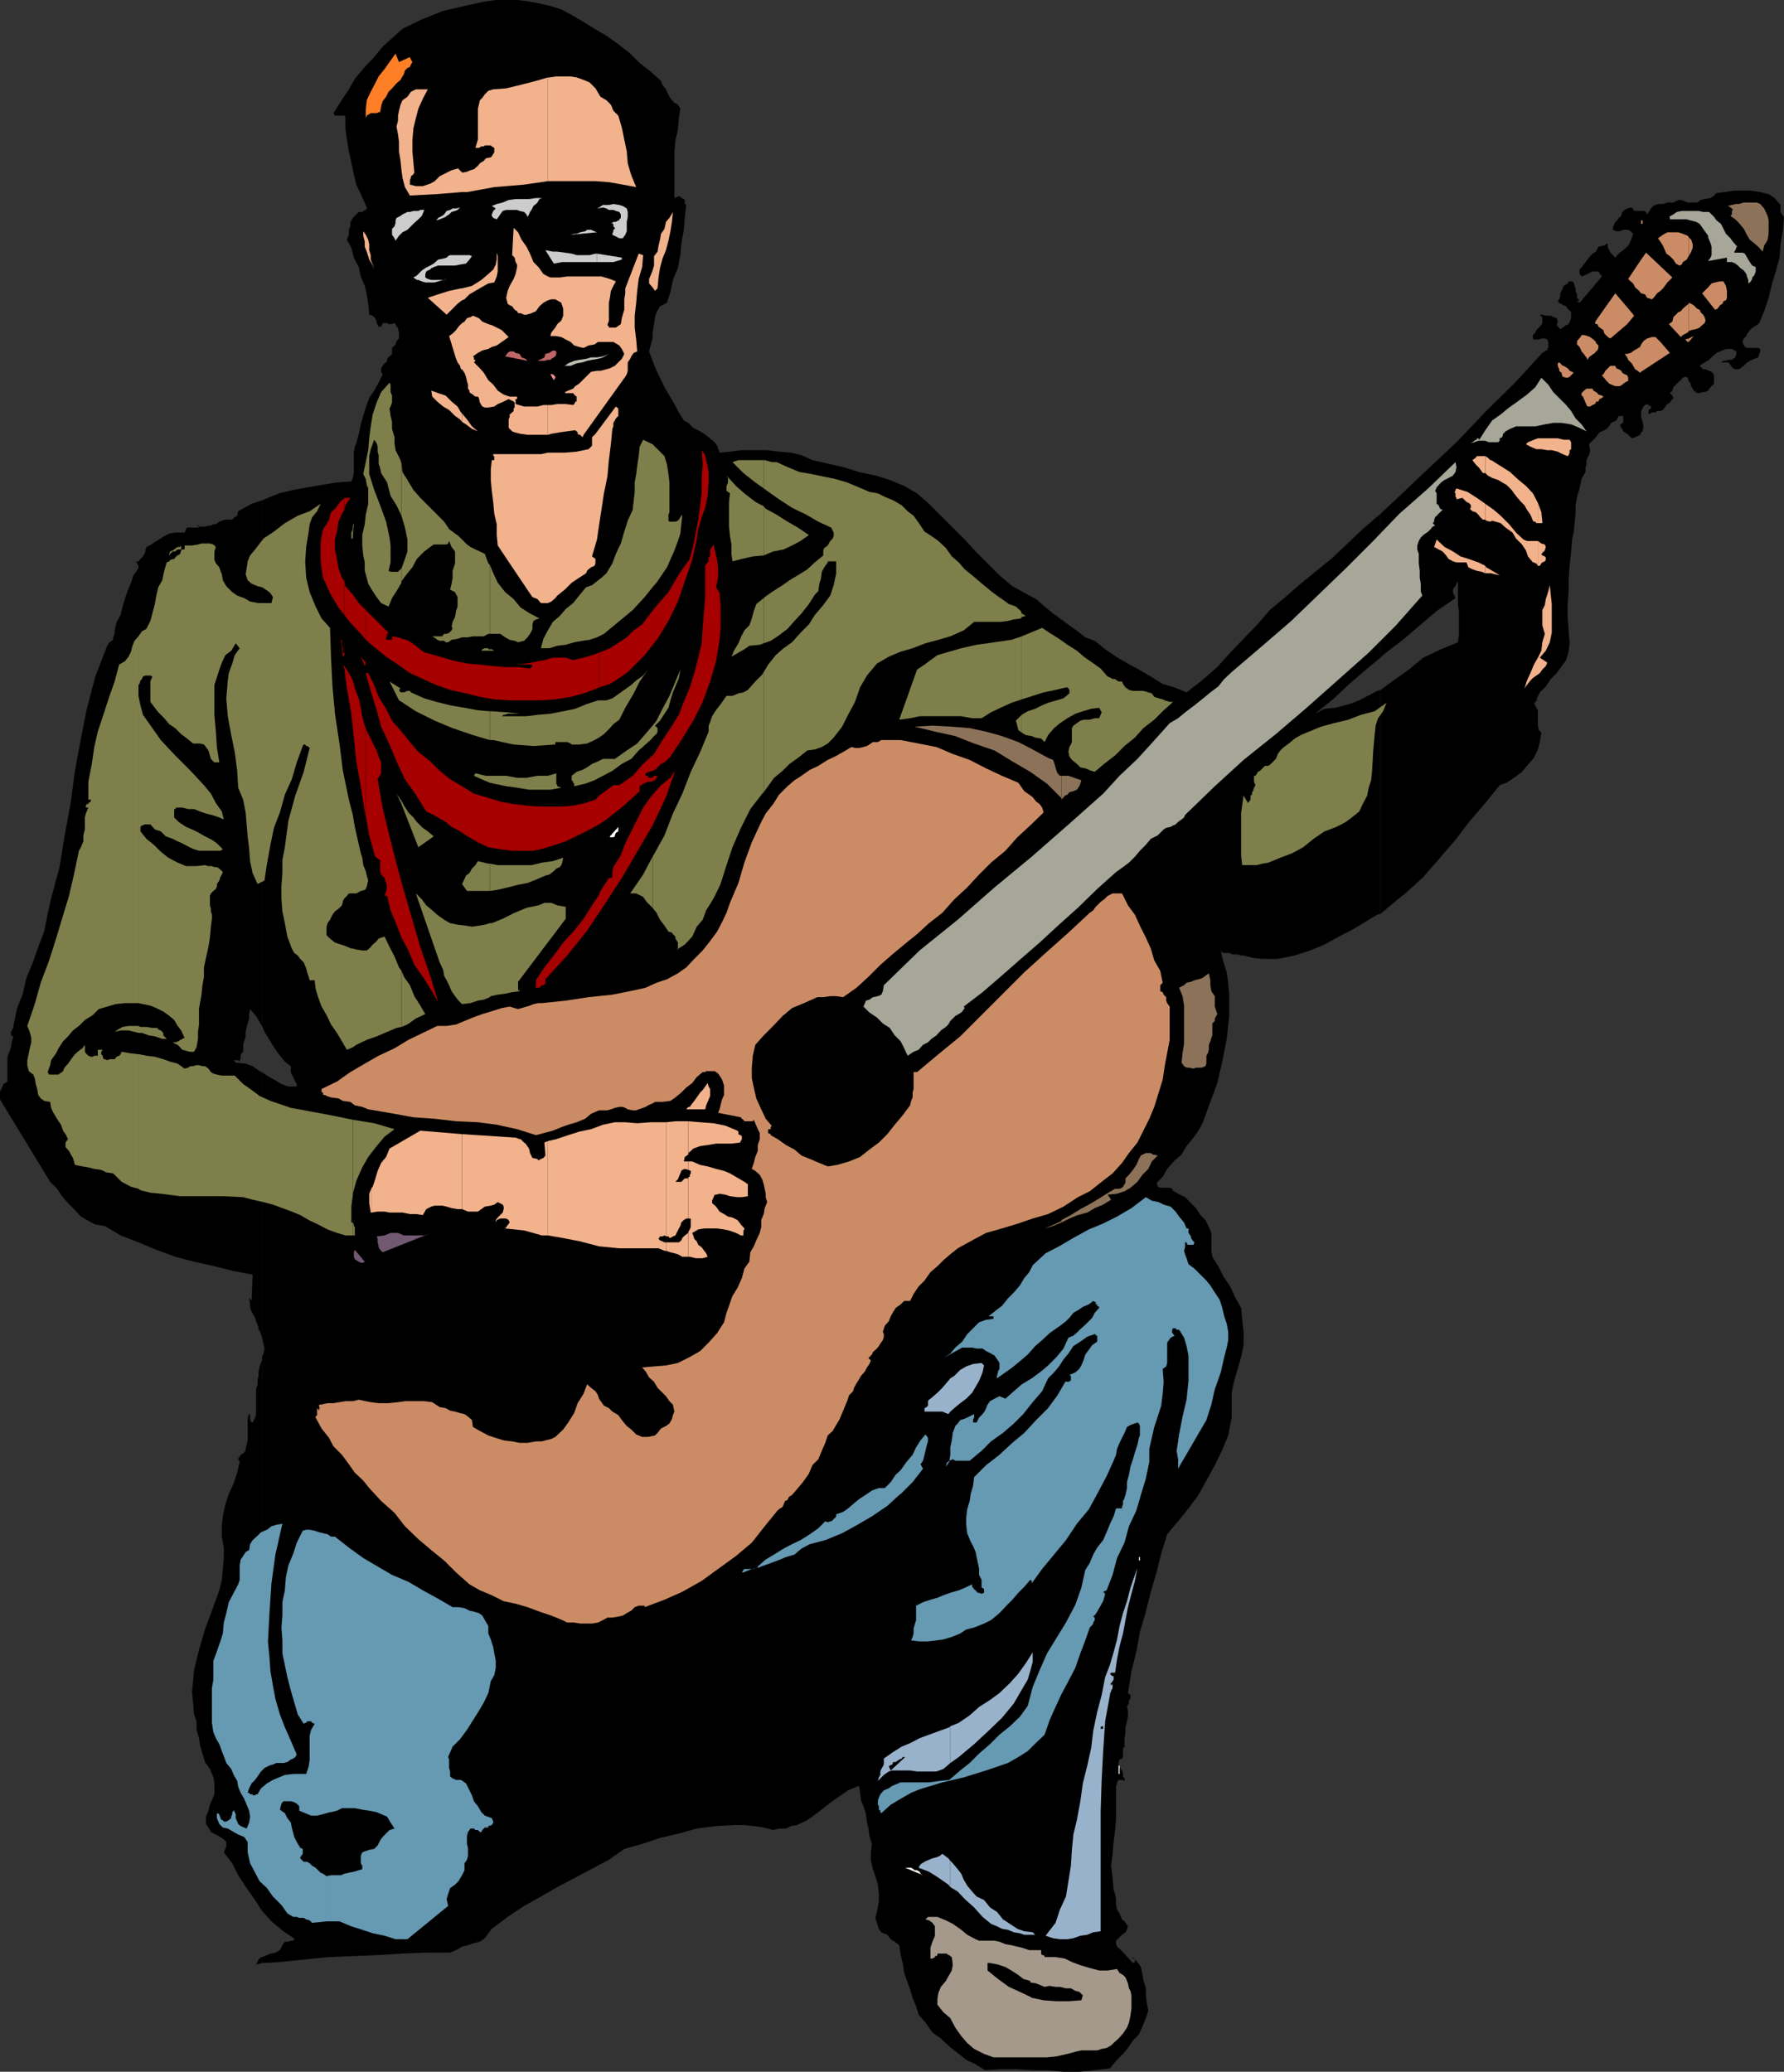 <svg xmlns="http://www.w3.org/2000/svg" width="359.5" height="417.402"><rect width="100%" height="100%" fill="#333333" stroke="none"/><path d="m52.8 395.5 3.602-.2 4.801-.5 5.098-.5 9.601-.398 5-.3 4.801-.2h5l1.2-.5 1.199-.703 1.199-.297 1.199-.402 1.203-.3 1-.7.7-1 .699-.898 3.199-2.403 3.3-2.199 3.399-1.898 3.3-1.903 3.602-1.898 3.2-1.7 3.601-1.902 3.098-2.199 3.601-1 3.598-1.2 3.8-.898 3.602-1 3.899-.5 3.601-.203h1.899l2.101.203 2 .297 1.899.5 1.199-.297h1.402l1-.5 1.2-.203 2.101-1 2.2-1.597 1.898-1.5 1.902-1.403 2.2-1.5 2.199-.898.199 1.199.199 1.7.5 1.202.5 1.598.203 1.7.297 1.202.203 1.5.5 1.598-.203 1.7v1.702l.402 1.7.5 1.398.5 1.7.2 1.902v1.5l-.399 2.097-.3 1.203.3 1 .399 1.2.5.699 1.199.5.699.898.8.5.903.703.297 2 .402 1.598.301 2 .5 1.402.7 1.899.5 1.699.699 1.7.5 1.702 1.398 1.598 1.402 2 1.7 1.2 1.699 1.6 1.902 1.5 1.5 1.2 1.899.902 1.898 1.2 3.102-.2H205l3.102.2H211l3.3.3h3.2l3.102-.3 3.101-.403 1.2-1.5 1.398-1.398 1-1.2 1-1.5 1.199-1.199.703-1.601.7-1.7.5-1.5-.301-1.601-.2-1.5v-1.398l-.5-1.7-.199-1.203-.3-1.398-.7-1-.902-1v.3h.402v.7l-.402.199-2.2-2.398-1-.903-.199-.699v-.5l1.2-1.2.699-.5.3-.5.2-.698-.7-1-.5-.403-.5-1.199-.5-.8-.199-.9v-1.198l-.199-1-.3-.903-.2-2.398-.3-2.399.3-2.402.2-2.398.3-2.403.2-2.398V360l.199-.7v-.198l.3-.5h.7l.5.199v-.5l-.301-.399v-.5l-.2-.703-.5-.5v-.297l-.199-.402v-.5l.2-.5.5-.2.199-.3v-1.898h.3v-1.903l.2-1.199v-1l.3-1.2.2-.898V344.7l-.2-1 .2-.199.199-.3v-.7l.3-.2v-.8l-.3-.2-.2-.198.7-4.403 1-4 .703-3.898 1.2-4.102 1-4 1.199-4.097L234 313l1.203-3.898 2.2-2.602 2.097-2.598 2-2.703 1.602-2.898 1.699-3.102 1.5-3.097 1.199-2.903.703-3.597v-5l.5-2.403 1.399-4.797.5-2.402v-2.7l-.301-2.6-.2-2.2-1.199-2.098-1-2.203-1.402-2.097-1-2-1.2-1.903-.198-1.199v-3.598l-.5-1.203-.7-1.398-1-1-.902-1.399-1-1-1.2-1.203-1.398-.699-1.199-.7.2-.3h-.2l-.5-.2h-1.902l-.5-.198-.2-.801 1.2-1.2.902-1.601 1.5-1.7 1.399-1.198 1-1.7 1.398-1.703 1-1.398.902-1.7 1.5-4.101 1.399-3.8 1-4.298.902-4.601.5-4.602v-4.297L247.5 198l-.297-2.098-.703-2.203-.5-2.199.5.5h1.203l.7.3h1l.699.2h.5l1.898.5 1.902.2h3.098l3.402-.7 3.098-1 2.902-1.2 2.899-1.6 2.902-1.5 2.797-1.7 2-1.2.703-.198V139l-.703.2-3.2 1.702-1.597.7-1.703.5-1.898.5-2.2.199-1.902 1 3.602-2.899 3.3-3.101 3.598-3.102 2.703-2.199v-29l-3.601 3.102-6 5.699-6.5 5.3-3.102 2.7-3.098 2.601-2.699 3.098-2.601 2.7-2.7 2.8-2.601 2.902-3.098 2.7-3.101 2.398-2.399-1-2.402-.7-2.399-1.5-2.402-1.398-2.2-1.203-2.398-1.398-2.199-1.5-2.101-1.7-1.899-.699-1.5-1.203L215.5 126l-1.898-1.398-1.399-1-1.703-1.403-1.7-1.5-1.698-.898-3.102-1.7-2.598-2.199-4.8-4.8-2.2-2.403-2.402-2.398-2.398-2.399-2.399-2.402-2.402-2.098-2.598-1.5-2.902-1.203-2.899-.898-3.3-.7-3.2-1-3.101-.699-3.098-.703-2.203-1-2.098-.5L157 91l-2.398-.3H149.5l-2.398.3-2.102.2-.5-1.4-.5-.698-1.2-1-.898-.7-1.199-.703-1-.5-1-1-.902-.5-1-1.597-.899-1.7-1-1.703-1-1.699-.902-1.898-.7-1.403-.8-2-.7-1.898.302-1.2.398-1.402V67l.3-1.7.2-1.398.3-1 .7-1.203 1.402-.699.7-2.2.5-2.398 1-2.402.5-2.598L137.3 49l.5-2.7.199-2.6.3-2.4-.3-.198V40.3l-.2-.2-.5-.199-.198-.3h-.5l-.7.3V30.7l.2-2.398.5-2.102.199-2.398.3-1.899-.5-.8-.699-.403-.5-.5-.5-.699-.5-1-.199-.5-.703-.898-.297-.801-2.101-1.899-2.2-1.703L127 10.801l-2.398-1.899-2.399-1.703-2.402-1.398-2.399-1.5L115 2.902l-1.898-1-2.2-.703-2.199-.5-2.101-.398-2.2-.301h-4.5l-2.199.3-4.101.9-4.301 1L85 3.901 81.102 5.8 79 7.699l-1.898 1.703-1.7 2.098-1.902 2-2 2.402L70.3 18l-1.597 2.402-1.5 2.399.297.5h1.902l.2.199v2.402l.3 2.2.399 2.398.5 2.2.5 2.402.5 2.097.902 1.903 1 2.199.2.5V42l-.2.3-.5.2-.203.2h-.7l-.8.8-.398.402-.301.5-.2.5v.7l-.3.699v1l-.399 1 .899 1.601.5 2 1 1.899.402 1.898.797 1.903.402 1.699.301 1.898.2 2.203.699.2.5.5.3.699v.3l.2.399.199.3h.5l.3-.5v-.198H78l.3.199h.7l.5-.2.203.2.2.5.3.199v.3l.2.7v1.2l-.2.202-.3.297-.2.703-.203.2-.5.5V71.3l-1 1v.398l-.2.301-.3.2-.398.5-.301.5v.702l.3.5-.8 1.7-.899 1.597-1 1.5-.699 1.903-1 3.398-.402 1.902-.5 1.899-.301.7-.2 1.2v4.1l-.198 1-.301.7-2.899.2-3.101.5-2.899.5-2.8.5-2.899.702-2.902 1.2-.5.199v105.898l.5 1.203 1 1.598.902 1.5 1 1.402 1.2 1.5 1.199.899V216l.199.5.3.5.2.5.199.402.3.5v.5h-1.698l-1.399-.5-1.5-.902-1.402-.8-1-.7v53.5l.5 2.2-.2 1-.3.702V385l1.902 2.102 2.399 2 2.398 1.597h-.2l-.198.301h-.5l-.5.2h-.7l-.5.702-.5 1-.902.5-1 .2-.7.3-1 .399v1.199"/><path d="M52.8 394.3h-.198l-.5.5-.5 1 1.199-.3v-1.2M52.8 273.902l-.198.7-.301.699-.2 1v.898l-.199.703v1l-.3 1v5l-.2.7-.5 1h-.199l-.3-.5v-1.2h-.2l-.3.7v4.597l-.2.903-.203.8v.399l-.297.3-.203.2-.5.3-.2.399-.3.3v.2l.3.5-.5 2.2-.698 2.1-1 2.2-.7 2.102-.5 2.398-.199 2v2.102l.399 2.199v2.101l-.399 4.399-.5 2.101-1.5 4.098-1.402 3.8-1.2 4.102-1 4.098-.199 2.2-.199 2.1.2 2.2.199 2.402.5 1.399v1.699l.5 1.7.199 1.402 1 3.398 1 1.402.699 1.7.203 1v2.398l-.5 1.2-.402.902L42 364.8l-.5 1.2v1.5l.5.7.5.902 1 .5.902.5.7.5.5.5V372l-.5 1.2 1.699 2.202L48 377.801l1.703 2.601 1.7 2.399L52.8 385V273.902m0-57.902-.5-.2-1.398-1-1.402-.5-2-.198-.398-.5H48l.3.3v-.3l.2-.2v-1l.5-.5V210.5l.203-.7.297-1v-.898l.203-1 .2-.703.3-1v-.898l.2-1 1.199 1.398 1 1.703.199.297V100.801l-2.098.699L48 103l-.2.902-.5.297-.5.5h-1.398l-.699.203-.5.2-.703.5H43l-.5.3H42l-.7.2h-1l-.198.199h-2.399l-.203.3-.297.7h-1.902l-1.2.199-1 .5-.699.5-.902.5-1 .7-1 .5-.2.5v.402l-.198.5-.301.5-.7.699-.199.3-.8.2h.5v.199l.3.5v.5l-1 1.402-.5 1.5-.699 1.7-.5 1.398-.5 1.7-.402 1.702-.801 1.399-.398 1.699v.7l-.301.702v.5l-.7.5-.199.2-.3.5-.2.5-2.199 5.699-1.703 6.5-1.2 6-1.198 6.5-.899 6.699L13 168.5l-1 6.2-1.7 6.3-.698 3.102-.7 3.597-1.199 3.102-1 2.898-1.402 3.403-.7 3.097-1.199 3.102-.699 3.398v.403l-.3.3v.2l-.2.3v.7l.5.199-.3 1-.2 1.199-.3.902-.403 1v5l-.797.5-.203.5-.2.5-.3.5v1.598l10.102 16.602L11.5 239.5l1 1.5 1.203 1.402 1.2 1.2 1.398 1.5 1.199.699 1.703.898 1.899.301 3.199 1.902 3.601 1.399 3.598 1.5 3.8 1.398 3.802 1 4.101.903 3.899 1 3.8.699-.199 5.3v-.199h-.3v-.3h-.2l.2 1.199v.699l.3.8.7 1.2.199.7.3.702.2.7v.699l.199-.399.5 1.598V216m225.402-31.898 1.2-1 1.898-1.602 1.902-1.5 3.598-3.3 3.402-3.9 3.098-3.6 2.902-3.798 3.098-3.601 2.902-3.602 1.399-.5 1.5-1 1.601-1.199 1-1.2 1.399-1.6.8-1.7.399-1.5.3-1.898-.5-.5-.199-.903v-3.097l-.3-.5-.5-1h.3v-.2l.2-.3h.3l-.3-.2.699-1.402 1.199-1.2 1-1.5 1.203-1.198 1-1.403.899-1.199.5-1.7.199-1.698-.2-2.602-.199-2.7v-2.6l.2-2.598v-2.403L316.3 114l.3-2.898.2-2.403.3-1.398.2-1.899.199-1.902v-1.7l.3-1.698.5-1.7.403-1.902.797-1.398v-1l.203-.5v-.903l.2-.5.3-.5.2-.699v-.5l-.2-1 1.399-1.398.699-1 1-.403.699-.5.703-1 1-.5.5-.898h.899v1.398h-.2l-.199.301h-.3l.3.7.2.202.199.5.3.2.5.3.899.899.699-.2 1-.5.203-.5.297-.199.203-1L331 85l-.297-1v-1.2l.297-.5v-.198l.5-.5.402-.2.301.2.5.3v.399l-.5.3v.899l.7-.398h.699l.3-.301h.7l.5-.2.199-.3.199-.2.3-.5.2-.199.5-.3.5-.7.203-.203-.203-.5-.5-.5.5-.5.203-.699 1.2-1.2.3-.198.399-.5.5-.2.5.2.199.699.3.3.2.7.3.5.2.398.699.5h.5L343 79h.5l.703-.3.5-.7.7-.7v-1.698l-.301-.5-.2-.2-.5-.203-.699-.297h-.5l-.703-.703.703-.5 1.2-.699.699-.7.8-.698 1.2-.5.699-.301H349l.902.5v.5l-.199.699-.5.3-.203.2h-.7l-.5.2h-.5l-.5.3h1.5l.903 1.2.5.202h.7l1-.703.5-.5.699-.5.898-.398.8-.301.403-1.2v-.5l-.402-.198h-2.2l-.5-.2-.5-1 .301-.703.5-.5.2-.5.199-.199.5-.7.699-.5.5-.3.5-.398 1-2.403.902-2.699.7-2.898.8-2.602.7-2.598.199-2.703.5-2.898.199-2.602-.2-.199-.198-.3-.301-.5v-1.4l-1.2-1.398-1.199-.8-1.699-.403-1.902-.297H349.5l-2 .297-1.598.203-.5.5-.699.5-1.203.2-.797.199-.703.5h-1.898l-1.2-.5h-.699l-1 .5H336l-.898.3h-1l-1 .399-.399.5-.8 1.2-.2-.5-.5-.2H329.5l-.398-.2V42l-.5-.2-.7.2-.5.3-.5.4-.199.8-.5.402-.3.5-.403.297-.5 1.203v.399l.703.3h.7l.699-.3h1l.5.3.5.5-.301.899-.2.5-.3.7-.399.5-.8.702-.7.5-.5.5-.402.5-.5-.5-.297-.3-.203-.2-.2-.5-.3-.5V49l-.898.5-1 .2-.5 1-.7.402-.699.8-.703.899-.5.699-.7.8v.9l.403.5.5-.2.7-.3 1-.5h1.199l.699 1-4.5 5.3-.5-.3.5-.2-.5-.5v-.7l-.301-.698v-.5l-.2-.5-.198-.7-.301-.203h-.7l-.199.403-.8.5-.399 1-.3.5v.699l-.2.5-.3.398.5.5h.3l.2.301h.199l.5.2.3.5.2.202.5.5v1.2l-.301.699-.2.5-.5.199-.699.5-.5.3-.699-.8.2-.7-.2-.698-.703-.2-.5-.3h-1l-.7-.2h-.5l.5.5v1.2l-.198.398-1 1-.2.5-.5.5v.7l.2.202h1l.5-.203h.699l.5.203.199.5v1.2l-.2.199v.3h-.3l-.2.2-.5.3-5.5 6-5.8 5.7-6 6.3-6.398 6-6 5.7-2.899 2.699v29l.7-.7 3.8-2.898 3.399-2.902 3.398-2.898 3.8-2.602-.198-.5-.301-.5v-.7l.3-.5.2-.198.199-.5.3-.5v4.8l.2 1.2v4.597l-.2 1.703-3.398 1.399-3.601 1.699-2.899 2.402-3.101 2.2-2.598 1.898v45.102m31.699-43 .2-.2-.2.2M228.3 394.3l-.3-.198.3.199"/><path d="m40.3 106.102-.198-.2h-.5l.5.2h.199"/><path fill="#ff7f26" d="m82.602 11.5.199.5.3.5-.3.5-.2.5-.5.2-.5.5-.199.702-.3.5-.399.7-.8.699-.903 1-.7.699-.5 1-.698.902-.301 1-.2 1.2h-.3l-.399.199h-1.199l-.5.3-.3.2-.2.5v-1.7l.2-1.902.8-1.699.899-1.7.699-1.398 1.199-1.5 1-1.402 1.203-1.7.7 1.7 2.199-1"/><path fill="#ccc" d="m109.203 39.902-.5.2-.402.699-.301.3-.5.399-.398.8-.301.4-.2.5-.3.5-.2-.5-.5-.5-.898-.2-.5-.2H102l-.7.2-1.198 1.7-.7-.298-.3-.402v-.3l.3-.7.5-.5-.3-.2-.5-.3 1-.398 1.199-.301 1.199-.5 1.402-.2h2.7l1.398-.199h1.203M84.3 56.402l.7.297.703.203h1.899l.699-.203 1-.297h-2.399l-.699-.203-.5-.297V55.2l.2-.5.3-.199.5-.2.2-.3h.199l.3-.2.899-.3H90v-1.598l-.7.2-1 .199-.898.8-.699.399-1 .5-.703.5-.7.7v1.202m0-1.203-.3.3-.7.402.7.5h.3V55.2m0-11 .7-.7.5-1.2h-.797l-.402.2v1.7m-.001-1.7h-1l-.698.2h-.5l-1 .5-.399.3-.8.402-.2.5v.5l-.203.7-.5.5V47.3l.5.699.203.5.7-1 .699-.7 1-.5 1.398-1.398.8-.703V42.5m5.7 11h1.703l1-.2 1.2-.198.699-.801.5-.7-.5-.199h-3.899l-.402.2-.301.3V53.5m0-10 .5-.3.5-.5.703-.2.5-.2.5-.5-.8.2h-.7l-.5.3-.703.2v1m0-1-.5.7-.398.3-.801.402-.399.5.7-.203.699-.297.5-.203L90 43.5v-1m30.3 10.3h3.302l1.699-.5v-.398l-5-.8V52.8"/><path fill="#ccc" d="M120.3 51.102h-.3l-1.2.3h-2.597l-1-.3-1.402-.2-1.5-.203h-.899l-1.5-.297 1.7 2.7 1.699-.301h7v-1.7M120.3 46.8l-.5-.198-.698-.301h-.801l-.399.3-1 .2-.699.3h-.5l-.703.2 5.3-.5m0-4.801 1.2-.2.703.2.5.3h.899l.5.2.699.2.3.5v.702l-.3.297v.203h-.2l-.5.297h-.5l-.199.203h-.3l.5.2v.5l.3.3v.2l-.3.199v.3l-.2.5v.2l1.399.699h.699l.5-.7.3-.698v-1.903l.2-1v-1l-.2-.699-.8-.5-.7-.2-1.198-.198-.899.199H121.5l-.797.5-.402.199M89.3 56.402h.2l.5-.203zm0 0"/><path fill="#cb8c65" d="m205.203 157.7.5.702.7 1 1 .7.699.5.699.898.699.5.5.7.3 1-2.698 2.6-2.602 2.4-2.398 2.702-2.899 2.399-2.402 2.398-2.399 2.602-2.601 2.398-2.399 2.703-2.699 2.098-2.402 2.2-2.598 2.1-2.402 2-2.399 2.102-2.402 2.399-2.398 2.199-2.7 1.902-1.402-.203h-1.2l-1.398.203h-1.199l-2.703 1.2-2.398 1-1.899 1.597-1.902 2-1.899 1.903-1.699 1.898-.5 2.2-.203 2.402v2.097l.402 1.903.5 2.199 1 2.199.899 1.902 1.199 1.399-.2.3v.399h-.5v.8l.5.2v.2l1.403.8 1.7 1.2 1.699.902 1.398 1.199 1.703.699 1.899.8 1.699.7 1.902-.3 2.399-.7 2.199-.898 1.902-1.5 1.899-1.403 1.699-1.699 1.5-1.898 1.601-1.903 1.5-2 .2-.898.3-.7v-1l.2-.699V216h.699l4.3-3.598 4.399-3.601 8.602-8.602 4.3-4.297 4.301-3.902 4.598-4.098 4.3-4 .7-.5.5-.703 1-1 .699-.5.703-.699 1-.5h1.899l1.199 2.402 1.402 1.899 1 2.199 1.2 2.402 1 2.2.699 2.398 1.199 2.102.5 2.398-.5.5v1.2l.5.202.199.5.5.5v.7l.203.5.5.699v6.699l-1 5.3-.402 2.7-.801 2.602-.898 2.898-1 2.402-2.399 4.797-1.703 2.102-1.398 2-1.899 2.101-2.203 1.7-2.398 1.898-2.399 1.2-2.902 1.902-3.098 1.5-3.101.898-2.899 1-3.3 1-3.2.902-2.8 1.5L193 251.5l-1.5 1.2-1.398 1.202-1.2 1.2-1.402 1.199-1.2 1.699-1.198 1.2-1 1.5-.7 1.402h-1.199l-.703.699-1 .699-.5.8-.5.9-.398 1-.801.902-.399 1.199.2.5v.5l-.2.699-.5.7-.3.5-.399.5-.8.702-.2.5-.703.7.5.5-.297.699-.5.699-.402.8-.801.9-.398.702-.5.797-.5.903-.2.699-.8.8-.399 1.2-1 2.398-.5 1.203-.703 1.2-.7 1.199-1 .898-.5 1.5-.698 1.602-.7 1.699-1.199 1.2-.703 1.702-1.2 1.7-1 1.199-1.198 1.398-.5.301-.2.2-.199.5-.5.202-.3.7-.2.5-.5.3-.5.399-2.601 3.199-2.602 3.3-3.2 2.7-3.597 2.602-3.3 2.398-3.903 2.2-3.598 1.6-4 1.5v-.3h-1.199l-.8.3-.7.7-.902.5-.801.5-.898.2-1.2.202h-1l-.902.5-1 .5-1.2.2h-2.398l-1.199-.2h-1.402l-1-.5-2.2-.902-2.398-.8-2.402-.9-2.399-.698-2.402-.5-2.398-1.2-2.399-1-2.101-1.203-2.7-2.398-2.402-2.399-2.598-2.101-2.601-2.2-2.7-2.601-2.101-2.7-2.7-2.398-2.398-2.601-1.199-1.5-1.703-1.602L70.3 295l-1.398-1.898-1.699-1.7-.902-1.703-1.5-1.898-1.2-2.2v-.199l.301-.3v-1.403l.399.5v-.5h.3l-.3-.199v-.5h.3l1.399-.3h1.203l2.399-.4h1.5l1.199-.3 1.402.3 1 .2 1.598.2h2l1.902-.2 1.399-.2H85.5l1.602.2 1.5 1 1.199.2.902.5 1 .202 1 .297.899.203.699.5.8.7.2 1.398 1.402.8 1.7.9 1.5.5 1.597.5 1.703.202 1.5.297h1.598l1.699-.297h1.203l.7-.203 1.199-.297.8-.402 1.598-1.5 1-1.398 1.203-1.903.7-2 1.199-1.898.699-1.899.8.7.899.699.5.8.203.7 1 1.398 1 .5.7.703 1.199.7.699 1 1 1.199.902.699 1 1 1.2.5h1.199l1.398-.3.5-.5.703-.9 1-.5.7-.5.5-.898.199-.8.3-.7-.3-1.402-.7-.7-.699-1-1-1-.703-.698-.7-1.2-1-.902-.698-1.2-.7-.8 2.399-.2 2.402-.198 2.399-.5 2.398-1.2 2.102-1.203 1.699-1.699 1.699-1.898 1.402-2.2.5-1.902.5-1.398.7-2 1-1.602.898-2 .5-1.898 1-1.403.203-1.898.7-1.2.5-1.199.699-1.5.3-1.203v-1.398l.5-1.2.2-1.199.5-1.203-.301-1v-.699l-.2-1-.199-.898-.3-1-.5-.903-.899-.797-.703-.402.402-1.2.301-1.198.5-1.2V230.7l.399-1.199v-1.2l-.7-1.5-.5-1.198-.199.3H150l-.2-.3-.3-.2-.2-.3-4.597-.903.297-.699.203-.8.297-1.2.402-.898V218.7l-.402-1.199-.5-.8-.297-.4-.402-.3-.301-.2h-1.7l-.198.2h-.5l-1.2 1-.902 1.2-1.2.902-1 1-1.198 1-1 .699-1.602.199H132l-.5.3-.898.4-.5.3-.5.2-.899.3-.5.2h-.703l-1-.2-.5-.3-.5-.2h-.7l-.898.2-.8.3-.7.2h-1.699l-1.601.702-1.2 1-1.699.7-1.703.5-1.398.5-1.7.699-1.902.5-1.5.398-3.797-1.199-4.101-.898-3.801-.5-4.399-.2-4.3-.5-4.301-.3-3.801-.7-4.098-.703-1.199-.199L73 223l-1.5-.3-.898-.7-1.5-.2-.899-.5-1.5-.198-.902-.301-.301-.2h-.398v-.5H64.8v-.699l3.101-1.5 2.7-1.902 2.898-1.7 2.8-1.6 3.2-1.5 2.8-1.7 2.903-1.398 2.899-1.403H90l1.902-.297 1.7-.703L95.3 205l1.902-.7 1.7-.5 2.199-.698 1.601-.301 1 .3.7.2.699-.2 1-.3.699-.2.699-.3 1-.2h.703l4.797-.5 4.602-.699 4.8-.5 4.5-.902 2.2-.5 2.199-1 2.101-.7 2.2-1.198 1.699-1.2 1.601-1.703 1.7-1.699 1.5-1.898 1.398-1.903 1-1.898.902-1.899.7-2 1.699-4 1.199-4.101 1.5-4.102 1.902-4.097.899-1.7 1.5-1.902 1.199-1.898 1.703-1.7 1.399-1.203 1.398-.898 1.703-1.2 1.7-.8 1.898-1.2 1.5-.699 1.601-.902 1.7-1 .699.2h.8l.899-.2.703-.2.5-.3.7-.5h1l.699-.398h3.898l7.203 1.398 3.297 1.402 3.402 1.2 3.301 1.699 3.2 1.5 3.3 1.398M348 58.602V60l-.2.5-.5.2-.198.5-.5.3-.5.7-.5.202-2.602-3.3.5-.5.703-.7.7-.8.699-.2 1-.203h.699l.5.903.199 1m-30.898 16.5-.801.8-.399.2h-.3l-.7-.2-.199-.5v-.3l-.3-.2-.2-.203v-.297l-.3-.703v-.5l.3-.199.7.7h.199l.8.5.2.202.199.297.5.203.3.2m4.501 5.8h.5l.199-.5.5-.203.3-.297-.3-.203-.7-.199-.199-.3-.3-.2v1.902m0-1.902-.5-.3-.2-.4h-1.199l-.5.4-.5.5v.5l.297.202.203.5.297.7.203.5.2.3h.5l.5-.3.5-.2.199-.3V79m0-8.2.3-.198.2-.5v-.5l-.5-.5V70.8m0-1.698v-.2l-.5-.5-.7-.5-.5-.203-.699-.199h-.5l-.203.402-.7.797v.703l.5.5.2.399.203.5.297.3.5.7.203.199.2.5.3-.5.2-.2.699-.5.3-.198.2-.301v-1.7m0-3.801h.3l.2.5.699.5.3.2.2.7.5.5.199.202.5.297 3.402-2.898v-3.399l-2.402-2.8-3.898 5.5v.699m0-.699-.2.5.2.199zm6.3 12.198h.2v-.698l-.2-.5V76.8m0-1.198-.5-.2-.5-.3-.199-.403-.5-.297-.5-.203-.203-.5h-1l-.5.5-.2.203-.3.297-.2.403-.198.3-.301.2 1 1.199.5.5.402.199.797.3h.902l.5-.3.5-.398.5-.301v-1.2m0-3.601.2.5.699.7.3.5.399.702.5.297.5.403.203-.2v-5.5l-.203.5-1.2.7-.698.5-.7.199V72m0-.7h-.5l.5.7zm0-6 1.399-1.698-1.399-1.7zm2.801 9.602 5.797-3.8-1.898-2.2-1-1h-.7l-1 .297-.699.5-.5.703v5.5m0-15.8.797.199.402.699 1 .3.5-.5.5-.698.7-.5.5-.5.398-.5.5-.7 1-1-5.297-5-1 1.399v6.8m0-6.801-2.601 3.9.5.5.5.402.398.8.8.7.403.5V52.3m0-7.198H331v-.7h-.297v.7m9.597 23.8 1-1.203-1 .5zm0 0"/><path fill="#cb8c65" d="m340.3 68.2-.698.202.5.5h.199V68.2m-.001-1.5.5-.2 1-.2.7-.3.5-.5.5-.398.203-.5-.203-.7-.297-.5-.5-.5-.203-.5-.5-.203-.7-.699-.5-.3-.5-.2v5.7"/><path fill="#cb8c65" d="m340.3 61.2-.398.3-.8.7-.399.5-.5.202-1 1-.203.899-.7.5 2.403 2.601.399-.402 1-.5.199-.3v-5.5m-.001-9.598.302-.5.199-.403.3-.797V49.2l-.3-.898-.5-.5v3.8"/><path fill="#cb8c65" d="m340.3 47.8-.198-.3-1-.398-.899-.301H336l-.898.5-1 .699.5.7.5.8.398.902.3.7.7.5.703.699.5.8.7.399.5-.2.199-.5.8-.5.2-.398.199-.3V47.8"/><path fill="#bf6666" d="M112.102 70.8v.5l-.2.5-.3.2-.5.3-.2.2h-.5l-.699.2h-1.402l.402-.2.5-.2.5-.3.2-.7.8-.198.399-.301.5-.2.5.2M106.3 72.7l-4.5-.9.5-.698.403-.301h.797l.402.3.801.2.399.699.8.3.399.4"/><path fill="#bfbfb3" d="m122.703 71.3-1.203.7-1 .3-1.2.2-1 .2-.898.3-1.199.2-1.203.5h-1.2l.7-.5 1.203-.5 1-.2 1.399-.2 1-.3h1.199l1.199-.2 1.203-.5"/><path fill="#ff8c8c" d="m111.902 76.102-.3.5-.7-1.2h.5l.5.5v.2"/><path fill="#a6a699" d="m293.3 93.102.2 1-.2 1-.5.699-.898.5-.8.398-.7.5-.902 1-.297.703.297.5v2.098l.402.3.301.7.5.2-1.5 1.5-.203.5v.402l-.297.3.5.5-.5.2-.402.5-.5.5-1 .699-.5.5-.399.699-.3.902v.797l.3.903v1.898l.2 1.5v1.402l.199 1.2v1.5l.3.898-5.3 6-5.5 5.5-6.301 5.602-6.2 5.5-6.198 5.3-6.5 5.2-5.801 5.3-6 5.797-.2.5-.5.403-.699.5-.5.5-.5.199-.5.3-.902.2-.5.3-1.2 1.2-1.398.699-1 1.2-1.199 1.202-1 1.2-1.203 1.199-1.2.898-1.398 1-3.8 3.403-3.899 3.8-3.8 3.399-3.903 3.601-3.797 3.297-4.101 3.602-3.602 3.101-3.797 2.899.2.3-.5.7-.2.199-.5.3-.703.4-1 1-.398.702-.5.5-1 .7-.899 1-1 .699L187 210l-1 .5-.898 1-1 .402-1.2.797-.699-1.5-.703-1.398-1.2-1.2-1-1.5-1.398-.902-1.199-1.199-1.5-1-1.203-1.2.3-.698.2-.5.703-.2.7-.5 1-.203.699-.297.3-.703.2-1.199 7.199-7 7.699-6.2 7.402-6.5 7.5-6.198 7.2-6.301 7.199-6.399 3.3-3.601 3.602-3.399 3.098-3.402 3.402-3.8 1.7-1 1.699-1.4 1.601-1.198 1.5-1.2 1.7-1.402 1.597-1.2 1.203-1.5 1.5-1.398 6.2-5.3 5.8-5 11-10.602 5.5-5.5 5.297-5.5 5.8-5.098 5.5-5.3m26.403-6.2-1.402-.703-1.7-.699-1.898-.3H313l-1.7.3-1.898.402H305.5l-.7.297-.5.203-.898.5-.5.5-.199.7-.5.199v.5l-.3.3H300l-.7-.3h-1.398l-.8.3-.7.2.301-.2.399-.3.3-.2h.2v-.3h.3l.2.3L299.3 86.7l1.402-2 1.7-1.199 1.699-1.398 1.699-1.2 1.902-1.402 1.7-1.5 1.199-1.898L312 77.5l1 1.5 1.203 1.2 1.399 1.402 1 1.199.898 1.5 1.203 1.199 1 1.402m24.5-34.3 3.797-.7v.899h1l.703.3.5.399.5.5.7.5.5.7.199.702.199.5v.7l.3-.2.2-.203.3-.5v-.297l.399-.402.3-.8v-.9l-.698-.3-.301-.398-.5-.801-.399-.7-.3-.5-.5-.199H349.5V50.7l.203-.297.2-.5V49.7h.3l-.3-.199-.7-.8-.5-.7-.902-.898-1-2-.899-.7-.5-.703-1-1h-.199v5.102l.2.5.3.699.2.7v1.702l-.2.5-.5.7m0-9.903h-1l-.902-.2h-3.399l-1 .2-.699.5-.902.5h.199v.5h3.402l.7.202 1.199.297.699.403.703 1 1 1.398v.3-5.1"/><path fill="#fff" d="m316.3 106.102-.198 1.699.199-1.7"/><path fill="#f2b28c" d="m74.902 244.3 1.2-.198H77.5l1 .199h2.602l1.5.3H83.8l1.402.2.7-1.2 1-.5.699-.199h1.5l.898.2 1 .3 1.203.2h.899V228.5l-8.399-.7-6.203 3.602-.7 1.7-1 1.199-.698 1.601-.5 1.7-.5 1.5-.2.199v5"/><path fill="#f2b28c" d="m74.902 239.3-.5 1.2v1.902l.301 1.899h.2v-5m-.001-186.199.2.398.3.8-.3-1-.2-.5v.302"/><path fill="#f2b28c" d="m74.902 52.8-.199-.5v-.898l-.3-1V49.2l-.2-.898-.5-1-.5-.7v.899l.297 1.2v1l.402 1 .301.902.2.699.5.8v-.3m18.199 190.8 1.199.5h2l.699-.5.703-.5 1.2-.2.699-.203.699-.5 1 .5.199.403v.5l-.2.699-1 1-.398.5v.5l.2-.5.699-.301H102l.5.3.203.5-.902 1.2 3.8.402 3.602 1h1.2v-19l-.7.297.2 2.602-.403.5-.5.199-.5.3-.2-.3-1-.2-.5-1-.198-.898-.7-1-.3-.203-.7-.699h-.199l-.8-.3-10.801-.7v15.102m0-158.602.8.5 1.2.902 1.199.5-1.2-1-1-1.402-1-1.2V85"/><path fill="#f2b28c" d="m93.102 83.3-.2-.198-.699-1.2-1.203-1-1.2-1.203-1.5-.5-1.398-.5.2 1.203 1 1 1.199 1 1.199.7 1.203 1.199 1 .699.399.5v-1.7m0-8.898.5.7.3.8.2.899.199.699v.8l.3.4v.3l.2.2.5.3.199.2.3.202h.5l.2.297.203.903.297.5.203.3.5.2h.7l1.199-.2.699-.5 1.199-.5 1-.5 1 .5.203.2v1l-.203.199v.5l-.297.3-.5.399v.5l-.203.5v1.7l.703.702.5.2 1.2.3 1.398.2h4.101v-6h-.902l-1.2.3h-2.698l-1.7-.5v-1h.301v-.5h.2-1.7L101.5 79.5l-1.2-.8-.898-1.2-1-.898-.902-1.5-.797-.903L95.5 73l.3-.3v-.2h-.3V72l-.2-.2 1-.698.903-.5 1.2-.301.699-.399 1-.3 1-.7 1.398-1-.7-.703-.698-.699-2-1-.7-.2-1.199-.5-.703-.698-1.2-.5-.5.3-.698.2-.5.699-.5.3v9.301m0-9.3-.7.699-.5.699-.699.7-.703.5 1.402 4.6.301.7.5.7.2.702h.199v-9.3m0-4.602.5-.2 1-1L97 57.903l1.402-.8 1.2-.2.3-.703.2-.5.199-1v-3.097l-.2-.7v1.2l-.199 1.199-.5 1-1 .898L97 56.402l-1.898 1.2-2 .5V60.5m0-2.398h-.2l-2.402.5-2.2.699-2.097.699L90 63.402l2.203-2.203.899-.699v-2.398m0-19.402h1l5.5-1 6-.5 4.8-.7V15.602L108 16.3l-3.098.8-2.902.7-2.598.199-1 .3-.699.7-.5.7-.5.5-.402 1.702v6.2l-.5 1.699h.699l.5-.301h.5l.203-.2h1.2l.199.2.5.3v.9l-.2.3-.3.5-.2.2-1 .202-.402.5-.797.5-.402.5-.801.7-.7.199-.698.3-1 .2v-.2 4.1m0-4.098h-.2l-.199-.301-.3-.2v-.199L91 34.301 88.602 35.5l-1 1-.899.5-1.5.5h-1.402l-1.2-.3v-.9l.2-.5v-.3l.3-.2.2-.198.199-.301-.2-2.102-.198-2.199v-2.2l.199-2.398.5-2.101.5-1.899.902-2 1-1.902h-2.402l-1 .5-.7 1-1 .7-.398.902-.3 1.199-.2 1v1l-.3 1.199.3 1.602.2 1.5V30.5l.3 1.902.2 1.899.199 1.5.5 1.898 1 1.703 5.5-.3 5-.403v-4.097m17.3 214.3 2.899.5 3.601.7 3.801 1 4.098.398h7.902l1.2.5h.3v-1.7h-.3l-.403-.198-.5-.2-.297-.3.297-.5h.5l.402-.2.301.2v-23h-3.101l-2.7.199-2.402-.2h-2.098l-2.402.5-2.398.899-2.399.5-2.203.7-2.398.8-1.7.402v19m0-127.402.7-.3.8-.7.399-.5 1.5-1.2 1.402-1.398 1.5-1 1.399-.902.199-.5.3-.3.5-.4.7-.3.199-.5v-.898l-.7-.5 1-3.403.403-2.797.5-3.203.5-3.297.7-3.402.3-3.3.399-3.2.3-3.098.2-.5V85.2l.3-.5.2-.398.5-.5v-1.5l-.5-.399-4.102 5.5-.7.7V89.8l-.698.699-2.399.5-2.402.2h-3.399v30.3m0-30.299-1.402.3h-9.598v.402h.2v.797h-.5l-.2 1.903v2.097l.2 2.203.3 2.399.2 2.199.5 2.102v2.199l.199 2.101 6.3 9.399.7 1 1 .398.699.801h1.402V91.2"/><path fill="#f2b28c" d="m110.402 87.602.7-.2 1.699-.3 1.5-.2 1.402-.203h.2l.3.203.2.2v.3l.3.2h.2l.5.5.199-.5 8.398-11.7.3-.5.2-.703V73l.5-.7.203-.5.5-.698.7-.301-.2-2.399-.3-2.402v-2.398l.3-2.602.2-2.398.3-2.403.7-2.398.199-2.399-.899-.3-2.703 7v1l-.2 1.199v2.101l-.3 1-.2.7-.198 1.199-1 .699h-1.399v-.2l-.3-.3.3-.898V61l.2-1 .199-1.398.5-1 .5-.903-1.2-.5-1.699-.5h-6.902l-1.5.203h-1.899l-.5-.203V60.5l.7-.2h.8l1.2.7.398 1.2v1.402l-.398 1-.801.699-.399.699-.8 1-.2.7h1l1.2.202.898.5 1 .5.703.7 1 .3.899.2 1-.5 1.199-.2.699-.5h3.102l1.199.7.5.699.5 1-.5 1-1.399 1.398-1 .5-.699.203L121 74.7h-.7l-1.198.203-2.399 2.399-.8.5-.403.5-1 .398-.7.301.2.2h1.5l.203.3.2.2.3.202v1h-.3v.2l-.2.3-.203.2-1.5-.2h-1.7l-1.198.2h-.7v6m0-31.903-.902-.5-1-1.4-1-1-.7-1.698-.698-1.403-1-1.398-.7-1.5-.902-.899-.297 5.5.5.5.2.899.3.5v.5l-.3 1.398-.403 1-.797 1.403-.402 1L102 60l.3 1.2.403.3.5.2.5.702.5.297.2.403h.5l.699.3h.5l1-.3.898-.403.703-1L109.5 61l.902-.5v-4.8m0-19.2H120l2.703.2 2.797.5 2.703.5-1-2.4-.703-2.398-.2-2.402-.5-2.398-.5-2.403-.698-2.398-1-1-.5-1.2-.899-.902L121 19.5l-1-1.7-1.2-1.198-1.198-.5-1.399-.5-1.203-.2h-2.898l-1.399.2h-.3V36.5m23.8 215.5.899.3 1.5.4.898.5h1.203v-5 .202l-.703.5-.5.5-.2.5-.5.399h-2.597V252m0-2.898h.5l.2.3h.199l.5-.3.5-.2.5-1 .199-.402.3-.5.2-.7.5-.5.5-.3h.402v-8.398.3H138l-.7.7h-1.198l.5-.5.199-.5.3-.7.2-.5.199-.203.5-.199.703.2V234h-.902l.199-.898.703-.5v-6.7h-2.601l-1.899.2v23m0-198.7.5-1.902.399-1.898.3-1.903.2-2-.7 1.203-.699.797v5.703m0-5.702-.3 1.402-.7 1L133 48.3l-.297 1.199-.203 1.2-.7.902V53.5l-.3 1-.398 1-.301.7v.902l.699.8.5.7.5-.5.203-2.2L133 54l.5-1.898.703-1.7V44.7"/><path fill="#f2b28c" d="M138.703 253.2H139l1.203.3h1.399l1-.3-.301-.7-.399-.5-.5-.7-.699-.5-.3-.698-.5-.5-.2-.7-.203-.5 1.203-.703 1.2-.199h2.597l1.402.2 1 .202 1.399.5 1 .5h.5v-1l.199-.203v-.199l-.7-.8-.698-.9-1-.5-.899-.198-.8-.5-.903-.5-.7-1-.8-.7v-.5l.3-.703.2-.5h.3l.7-.199 1.203.2.899.3 1.5.2h.898l1.203-.2v-2.398l-.402-.301-.301-.2-1.2-.699-1.698-1-1.2-.5-1.601-.402-1.7-.5-1.5-.3-1.601-.7h-.797v1.7l.5.202v.5l-.203.297v.403h-.297v8.398h.5v1.7l-.203.5-.297.5v5m0-20.9.5-.398.5-.5 1.399-.5 1.5-.203 1.699-.297h3.101l1.7-.203.398-.699v-.5l-.2-.3h-.198l-.301-.2v-.5l-.2-.2-2.398-1-2.402-.5-2.7-.198-2.398-.2v6.399m0-8.801h3.399l.199-.8.3-.7.2-.5.3-.7v-1.398l-.3-.5-.2-.703-.5.703-.5.7-.5.5-.699 1-.5.699-.402.5-.5.699h-.297v.5m0-.5-.402.5h.402zM299.3 115.5h1.2l.703.2 1 .202-1.5-.902-1.203-.7-.2-.3v1.5"/><path fill="#f2b28c" d="m299.3 114-1.398-.7-2-.698-1.601-.5-1.5-1-1.7-.903-1.601-1.5-.5 1.5.902.5.801.403.7.8.5.7.898.5.699.199h2l.402 1 .801.398.899.301 1 .2.699.3V114m-.001-9.3.2.202.8.2.403-.2 1.7.5 1 .899 1.398 1 .699 1.199 1.203 1.2.797 1.202.402 1.2 1 1.199h.2l.3.199h.2l.3.5v-5h-2.199l-.703-.3-1.5-1.4-1.398-1.698-1.7-1.7L301 102.7l-1.7-1.199v3.2"/><path fill="#f2b28c" d="m299.3 101.5-1.698-1.2-1.899-1.198-2.203-.7-.2.297v.203l-.198.2.199.3v.7l.199.199v.3l1.203-.3.297.3.203.2.297.3.402.2.301.199.2.3v.5l-.2.2.5.5.7.2.5.5.398.5.5.5h.5v-3.2m-.001-6.2.5.5.903.5 1.2.4.8.5.899.5 1 1 .5.702.699.899.699.8.703.7.5.898.7 1 .5 1.203.199.2h.3l.2.3h.3v-4.101l-1-1.899-1.402-1.5-1.7-1.402-1.5-1.398-1.898-1.2L300.5 92.7h-.2l-.5-.5-.5-.297v3.399"/><path fill="#f2b28c" d="M299.3 91.902h-1.698l-.2.297-.699.5.7.903.699.699.699 1h.5v-3.399m10.601 44 .399-.3.5-.7.699-.703.3-.699-1.5-1 1.2-1.398.8-1.7.403-1.902v-5.8l-.203-1.9-.2-1.898-.3 1.2-.2.699-.3.898-.2 1.203-.5 1V126l.5 1.7-.5 1.702-.198 1.7-.7 1.398v3.402m0-3.402-.8 1.402-.7 1.7-.699 1.5-.5 1.597.5-.699.7-.898.5-.5.699-.5.3-.2V132.5m0-18.5h.399l.3-.5.2-.2.5-.198.199-.301v-.5l-.2-.2-.5-.199-.198-.3.699-.7.199-.703-.2-.5-.698-.199-.7-.5v5m0-8.598h.899v-.3l-.2-1.903-.699-1.898v4.101m0-14.902h.7l1.199.2h.902l1.2.3 1 .5 1 .402.199-.203.199-.5v-.5l.3-.199v-1.398l-.3-.5h-1.2l-1.199-.301h-4V90.5m0-2.2-.8.302-1.2.5-.402.398.902.5 1.2.5h.3v-2.2"/><path d="m110.402 133.7 1.2-.5h1.5zm0 0"/><path fill="#7f7f4c" d="m269.3 166.602-2.398.898-2.199 1.5-2.101 1.7-2.2 1.202-2.402.899-2.398 1-1.2.199-1.199.3h-2.902l-.2-2v-8.398l.2-1.601.3-2 .899 1.5.5-.7v-.8l.3-.2v-.5l.2-.199.203-.703.297-.5-.297-.699v-1.2H253l.5-.8.402-.2 1-1h.7l.5-.398 1-1 .398-1 .5-.703.5-.5 1.203-.898 1.2-1 1.199-.7 1.199-.5 2.902-1.199 2.598-.703 2.902-.699 2.598-1 2.699-.7 2.402-1.698-.699 1.699-1 1.398-.5 1.5-.203 1.903-.297 3.398-.203 3.8-.2 1.9-.5 1.5-.3 1.6-.898 1.7-.7 1.5-1.5 1.2-1.199.902-1.902 1M27.902 239.5l.399.3 2 .5 2.101.2 3.899.5h8.601l4.098.2 1.902.5 2.2.5 1.898.5 1.902.702 1.899.7 1.699.699 1.703 1 1.899.898 1.898 1 1.902.703 1.7.5h1.5v-2.601H70.8v-3.2l.3-2.402v-15.097l-4.398-.903-4.3-.797-3.801-.703-4.102-1.398-2.2-1-1.597-1.2L49 218.403l-1.7-1.703h-2.597l-1-.199-.703-.2-.5-.3-.5-.7-.7-.5h-.5l-.698-.198h-.5l-.7.199h-.5l-.5.3-.699.2-1.402-1-1.5-.399-1.399-.5-1.699-.5-1.703-.203-1.398-.297h-.2V239.5"/><path fill="#7f7f4c" d="m27.902 212.402-1.699-.203-1.703-.297-.2.5-.3.297-.5.203-.398.5h-1l-.5.2-.5-.2h-.2l-.199-.5v-.203l-.3-.297v-.5l.3-.402h-1v1.2H19l-.297.202h-.402l-.5-.203-.301-.297-.2-.203-.198-.297V210.5l-.5.7-.7.5-.8.702-.399.5-1 1.399-.703.8-.297.7-.203.199-.5.3-.2.2H9.903l-.3-.5.5-1.398.199-1 1-1.403.5-1 .902-1.398 1-1 1-1.2 1.2-.902 1.199-1.199 1.601-1 1.2-1.2 3.398-1 1.902-.198h2.7v-73.903l-.801.903-.399 1-.3 1.199-.5 1-.7.898-1.203.703-.898 3.399-1.2 3.398-1 3.102-1.199 3.601L19 150.5l-.5 3.402-.7 3.598v3.602h.5v.398l-.5.3v.2h-.3l-.2.3v.4h.5l-.5 1.202-.198.797v2.403L16.8 168.3v1.199l-.5 1.2-.399.702-1 4.797-1 4.301-1.402 4.602-1.2 4-1.398 4.398-1.699 4.5L7 202.3l-1.5 4.4.5 1.202.3 1.2V210l-.3 1.2-.2 1-.3 1.402v1l.3 1.199.903.699.297.7.203 1.202.297 1 .203 1.2.5.699.7.5 1.199.199.199 1.2.3.702.7 1.2.5.8.5.7.402 1.199.5.699.5 1-.5.7v.902l.7.8.5.899.3.5.399 1.398 1.5.301 1.199.2 1.199.3 1.402.2 1 .5 1.399.202 1.699 1.7 1.902 1 1.5.398v-27.098"/><path fill="#7f7f4c" d="M27.902 208.102h.7l1.398.5 1.203.199 1.5.5h.899l-.7-.7v-.5l-.5-.5-.5-.199-.199-.3h-1l-1.203-.2h-1.2l-.398-.203v1.403m0-1.402h-2l-1.199.202-.902.5-.7.5 1.2-.3h1.601l1.2.3.8.2v-1.403m0-4.597.899.199 1.5.3 1.199.5 1.402.7 1 .699 1.2 1 .699 1.2.699.902.703 1.5-.5.199-.203.199h-.2l-.3.3h-.2l-.3.2h-.7l.5.3.5.2.5.5.403.5.797.2.703.202h.899l.5-.902.3-1.7v-1.398l.2-1.5v-3.101l.199-1.2.3-1.699.2-1.902.3-1.7v-1.898L41.5 193l.5-2.2.3-1.898.2-2.203.203-1.597v-.801l-.203-.7v-.5l-.2-.699V180.5l.2-.5.5-.5.5-.398.203-.5v-.5l.5-.7.2-.703.3-.5.2-.5-.7-.699-.5-.3h-.5l-.5-.2H42l-.7-.2-1.698.2H37.5l-1.7-.7-1.898-1-1.5-1.198L31 170.199 29.5 169l-1.2-1.5v-.898l.302-.301h.199l.3-.2h1.2l.902 1 1.2.399 1 1 1.398.5 1 .5.902.402 1.5.797.899.403 1 .3h4.3l.5-.3-1.199-1.2-1-.703-1.402-.699-1.2-.7-1.398-.698-1.203-.5-1.5-1-.898-.903V163h.199l.199-.3h1.203l1.2.3h1.199l1.199.5 1.199.402 1.203.297 1.5.5.899.403-.399-1.602-1.203-1.7-1-1.898-1.398-1.703-2.7-2.898-3.101-3.102-2.899-3.097L30 145.699 28.8 144l-.5-1.898-.398-1.903v61.903"/><path fill="#7f7f4c" d="m27.902 138 .2-.2.199-.698.3-.301.2-.5.5-.2h1l.402.2-.203.5-.2.5v4.101l.903 1.2.7.898 1.199 1.2 1 1.202 1.199.797 1.199 1.203 1.203.899 1.2 1H40.3l.8.199.399.5.5.7.3 1 .2.702.703.7h1l-.5-3.102-.203-3.098-.297-3.402v-6l1-3.098.5-1.402.7-1.5 1.199-.898.898-1.5.8 1-1 1.398-.5 1.7-.698 1.902-.2 1.5-.3 3.597.3 3.602.7 3.8.699 3.399.5 3.8.199 3.4 1 2.402.5 2.597.203 2.403.2 2.398.3 2.402.2 2.598.5 2.402 1 2.2 1.398-.7.5-3.402.699-3.8.703-3.4 1.2-3.1 1-3.598L58.8 157l1-3.398L61 150.3l.203-.301h.297l.203.3h.2l.3.2.2.2-1.2 4.8-1.703 4.8-1.398 5.102-.7 5.297-.5 2.602v2.601l-.199 2.7V181l.2 2.602.5 2.398.5 2.7.898 2.402.5.898.699.5.5.7.703.702.5 1.2.2.8.3.899.2.699h1l.199 1.7.5 1.702.699 1.899 1 1.699.902 1.902 1.2 1.7 2 3.398 1.199-.5v-19.898H70.8l-1.2-.5-.898-.301-1.203-.399-1-.8-.7-.7V186.7L66 186l.5-.7.5-1 .5-.698.703-.5.7-.7.199-.703v-.199l.3-.5.5-.5.399-.5h.8v-15.8l-.8-3.098-1.2-5.801-.699-5.5-.902-6-.5-5.5-.297-6-.203-5.801-1.7-1.898-1.198-2.403-1.2-2.898-.699-2.899-.203-3.3.203-2.903.5-3.097.2-1.5.5-1.403 1-1.199.699-1.5-2.2 1.5-2.402.902-2.598 1.5-2.199 1.7-2.101 1.398-1.7 2.2-1 1.202-.5 1.2-.199 1.398-.203 1.2.402 1.202.801.7 1.2.5.898.199 1.199.8.5.399.5.8-.297 1.2h-2.601l-1.7-.3-1.199-.7-1.402-.5-1-.7-1.2-1.198-.699-1.2-.199-1.203-.3-.699-.2-.7-.703-.8-.297-.7v-1.698l.297-.903-.5-.5-.7-.199h-1.698l-.7.2-1.199.202h-1.5v.797H36.5v-.797l-.2.297h-.5l-.3.203-.398.297-.301.203-.5.2-.2.5v.3l.2-.3.5-.5h.5l.199-.2.3-.203h.903l-.203.203-.2.7-.5.3-.3.2-.398.5-.801.199-.2.3-.5.2-.5 1.699-.398 1.902-.8 1.399L31.5 120l-.297 1.7-.5 1.902-.402 1.5-.801 1.597-.898.5-.7 1V138m43.2 110.902h.398V247.2l-.2-.199v-.3l-.198-.4v2.602m0-8.203v-.2l.699-2.598L73 235.2l1.203-2.097 1.7-2.2L77.5 229l2-1.5-4.098-1.2-4.3-.698v15.097m0-29.699.699-.5 2.101-1 2-.7 2.098-.898 1.902-.8 1-.2v-11.3l-.5-.7-.902-2.203-1-1.898-1-2.102-.7.203-.5.2-.398.5-.3.3-.5.399-.399.5-.3.3-.5.399H73l-1.2-.2-.698-.198V211m0-31h.699l.902-.5.797-.2.203-.198.2-.5.3-1.2-.3-1-.2-.902-.5-1.2-.203-1.5-.297-.898-1.203-5.3-.398-2.403V180m0-71.5.199-3.098-.2.5v2.598"/><path fill="#7f7f4c" d="m71.102 106.602-.301.699v1.199h.3v-1.898m9.801 100.3 1.2-.5L83.8 205.2l1.902-.898-1-1.7L83.5 200.7l-.898-2.199-1.2-1.7-.5-1.198v11.3m0-44.903 3.399 8.7 3.101-2.2-1.199-1-1-.7L84 165.603l-.7-.903-1-1-.898-1.398-.5-1V162"/><path fill="#7f7f4c" d="m80.902 161.3-.199-.198-.8-1.2 1 2.098v-.7m-.001-19.898 2.899 1.899 3.8 1.898 3.602 1.5 4.098 1.403 3.402 1V143.3l-2.402-.2-2.7-.5-2.898-.5-2.8-.699-2.403-.703-2.7-1.199-.198-.3h-.5l-.7.3h-.5v1.902m0-1.901h-.199l-.3-.5.3-.3-2.203-1.4 1.902 3.802.5.3V139.5m0-22.098v-.3l1.2-1.602 1-1.2.898-1.698 1.5-1.5 1.602-1.2.3-.203H90l.3-.199.2-.5.5 1.2.703.902v2.398l-.5 1.5v1.402l-.203 1.2-.297 1.199 1 .5.5 1v1.898l-.3.903-.2 1.199-.5 1-.203 1 .203.199-.203.5-.5.5-.5.2h-.5l-.398.5h-2l.3.202.5.297.2.203.5.2h.898l.3.3h.5l.7-.5 1.203-.203.899-.297H94.3l1-.203h2.2l.902-.5h.301v-13.898l-.3-.301-.7-1.898-1-.5-.902-.403-1-.5-.7-.5L92.403 108l-.699-.5-1.203-.898-1-1.5-1.598-1.602-3.199-3.2-1.402-1.6-1.2-2-1-1.598-.199-1.7v10.5l.7 2.399.5 2.398v2.403l-.5 1.5-.5 1.398-.2.5v2.902"/><path fill="#7f7f4c" d="m80.902 114.5-.699.7h-1.5l-.402-.2.402-1.7v-3.398l-.203-1.601-.7-3.2-1.198-3.3-1.2-3.102-1-3.199v-3.598l.301-1.402.7-1.898.5.699.199.699v1l.199.7v1.702l.3.899.2 1L78 97.199l.703 2.703 1.2 1.899 1 2.101v-10.5l-.2-.703-1-2-.203-1.398v-1.2l-.5-1.699V85l-.297-1.2-.203-1.5.203-.398.297-.8v-1.403L78.703 79v-1.5l-.203-.398L76.8 79l-.898 2.102-.8 2.398-.399 2.402-.3 2.399-.2 2.398-.5 2.403-.5 2.398.5 1 .2 1.2.3.702v3.098l-.5 2.2-.203 1.902-.5 2.199v2.101l.203 2 .297 1.399V115l.402 1.402.301 1.2.899 1.5.8 1.199.899 1.199 1.5.7.699-1.7.902-1.398 1-1.7V114.5m17.801 86.402.2-.203 1.398-.297 1.5-.203 1.402-.297 1.5-.203v-.199h-.3v-1.7L114 185.103V182.7l-1.7-.297-1.198-.5h-1.399l-1.203.5-2.398.5-2.399 1-2.402 1.2-2.2.898h-.398v14.902m0-14.903-1 .3-1.203.2-1.398.2-1.2-.2-1.699-.2-1.5-.3-1.203-.7-1.398-1-1-.898-1.2-1L85 181.2l-1.2-1.2 4.802 13.902.699 1.5.199 1.2.5.898.5 1 .5 1.2.703 1 .7.902.699.699 1.699-.2 1.5-.5 1.199-.199 1.203-.5V186m0-6.5 1.399-.2 2.199-.5 1.902-.5 2.098-.398 2-.8 1.601-.7.801-.203.399-.297.5-.402.5-.5.699-.3.3-.4.2-.5.199-1-2.098.7-2.199.3-2.101.5H100.3l-1.598-.3v5.5"/><path fill="#7f7f4c" d="M98.703 174h-.3l-2.102-.5-.5.8-.7.7-.5.902-.699.5-.3.7-.5 1 1 1.398h4.601V174m0-16.3.899.202 2.398.5 2.203.297 2.399.403h4.3l2.2-.403-.801-.297v-.203l-.2-.297v-2.101l-1.699.5h-2.101l-2.2.398h-1.898l-2.203-.398h-3.297v1.398m0-1.399h-.8l-2.102-.5-.301.5 2 .9 1.203.5v-1.4m0-7.198h.7l4.097.898 4 .3 4.402-.3v-.5h2.399l.699.3.203.2h1.5l1.598-.2 1.5-.698.902-.5 1-.7 1.2-1.203.699-.797L124.8 145l1.199-2.398 1.703-2.903 1.2-2.398 1.699-2.399-1 1.2-1.399 1-1 .898-1.402 1-1 .7-1.399 1-1.199.402H120.5l-2.398.8-2.2.899-2.402.5-2.598.5-2.402.199-2.398.3h-5l.398-.3h.3l.5-.2h2.403l-2.703-.3-2.898-.2h-.399v5.802m0-18h2.098-1.2l-.5-.301h-.398v.3m0-.301h-.3v-.198h-.7l-.5.199-.203.3h1.703v-.3m0-3.101h2.098l1 .702.902.5 1 .2.7.3 1.199-.3.699-.7.5-.703.3-.5.2-.5v-.898l.199-.7.5-.3.703-.2-1.902-1-1.899-1.199-1.402-1.703-1.7-1.398-1.5-1.899-.898-1.902-.699-1.7v13.9m32.797 55.202.8 1 .7 1.399.902 1.199.801 1.2.7.202.199.297.5.5v.403l.5.8v1.2l-.5.398 1.898-1.2 1.5-1.6.902-2 1.2-1.4.699-1.898 1.199-1.902.8-1.5.903-1.898 1.2-3.801 1.199-3.602 1.699-3.898 1.902-3.801 2.399-3.098.3-.3v-24.2l-.3.5-1.399 1.399-1.5 1.699-.902.5-1 .2-1.2.5h-1.199l-.5.702-.699 1-.703.899-.5.699-.5.8-.398 1.2-.301.7v1.202l-1.7 4.098-1.898 4-1.703 4.402-1.898 4-1.7 4.399-2.101 3.8-.301.5v10.301"/><path fill="#7f7f4c" d="m131.5 172.602-1.898 3.597L127 180h1.203l1.399.7.699 1 1.199 1.202v-10.3m0-24 .5-.5.3-.2.2-.5v-.703l-.5-.5 1-1 .902-1.398.801-1.2.399-1.5.5-1.601.5-1.2.699-1.698.3-1.7-1.199 2.899-1 2.398-1.402 2.602-1.2 2.398-.8 1v2.403m0-2.402-1.2 1.402-1.898 2.199-2.101 1.398-2.399 1.703H121.5l-1 .5-1.2.5-1 .7-.898.5-1.199.398-1 .8v.9l.297.3v.2l.203.202v.5l2.2-.5 1.898-.703 1.699-.898 1.902-1 1.899-1.399 1.902-1 1.5-1.703 1.598-1.398.3-.301.5-.398.399-.5v-2.403m0-27.899.8-.898 2.102-3.101 1.5-3.399.7-1.902.5-1.5.199-1.898.199-1.903-.2.203-.198.297-.301.5-.2.203-.5.2h-1.199l-.199-.2V103.7l.2-.5v-6l-.2-1.699-.3-1.898-.5-1.7-1.2-1.203-1.203-1.2v28.8m0-28.8-1.898-.898-.7 1.398-.199 1.902-.3 2-.2 1.598-.3 1.7v1.902l-.2 1.699-.203 1.898-1 2.203-.7 2.2-.698 2.398-1 2.102-.7 1.898-1.199 2-1 .902-.902.7-1 .8-1.2.399-1.398 1.699-1.203 1.5-1.5 1.2-1.2 1.402-1.398 1.199-1 1.699-.902 1.7-.5 1.902h1.703l1.598-.5 1.699-.2 1.703-.5 1.7-.3 1.398-.2 1.5-.5 1.402-.703 5.797-4.797 2.402-2.601 1.598-2V89.5m22.402 70.102 2.098-2.903 1.703-1.398 1.399-1.399 1.699-1.203 1.902-1.5 1.5-.199 1.399-.5 1.199-.7 1.199-1.198 1.703-2.2 1.2-2.402 1.398-2.598 1-2.902 1.402-2.398 2-2.403 2.399-1.398 2.398-1 2.402-.7 2.598-1 2.602-.699 2.398-.703 2.703-1.199 2.098-1.7h5.3l1.5-.198 1.2-.301 1.402-.2.2-.3v-.7l-.2-.5-1-.902-1.402-.5-1.399-1-1-.699-1.199-.898-1.203-1-1.2-1-1.398-1.2-1.5-1.203-1.199-1.398-1.402-1.2-1.2-1.699-1.5-1.402-1.398-1-1.402-.898-1-1.5-1.2-1.7-1.199-.902-1.199-1.2-1.703-1-1.7-.698-1.398-.7-1.699-.3-2.101-.903-2.399-1-2.402-.699-2.399-.5-2.402-.5-2.398-.398-2.399-1-2.203-1h-1l-1.398-.403h-.2v5.703l.7.5 2.398 1.7 2.602 1.699 2.898 1.398 2.402 1.403 2.598 1.199.5 1V108l-.2.5-.5.5-.5.902-.698.5-.2.5v1l-1.699 1.399-1.5 1.398-1.601 1-2 1.203-1.399 1-1.902 1.2-1.7 1.199-.199.199v9.102l1.399-.5 1.402-.903 2-1.5 1.399-1.597 1.398-1.5 1.5-1.903 1.203-1.898.7-.7.199-1.5.3-.902.2-1.5.5-.898.699-1v-.2h1.699v2.399l-.5 2.402-.7 2.098-1.398 1.902-1.699 2-1.203 1.899-1.7 1.699-1.698 1.902-1.7 1.2-1.601 1.398-1.5 1.902-.899 1.5v24.2"/><path fill="#7f7f4c" d="m153.902 120.5-1.5 1.2-.5 1.402-.402 1.5L151 126l-1 1-.7 1.402-.5 1.2-.898 1.5-.5 1.199.5-.301.399-.2.5-.3.3-.2.399-.198.5-.301.3-.2.7-.5 2.102-.199.8-.3V120.5m0-8.598 1.899-.8 2.101-.403 1.7-.797L161.3 109l1.699-1.2-2.2-1.5-2.097-1.198-2.203-1.403-2.2-1.199-.398-.5v9.902"/><path fill="#7f7f4c" d="m153.902 102-1.699-.898-2.203-1.7-1.7-1.5-1.898-2.101.301.5v.898l-.3.703v1l.3.2.399.3-.2 1.7v5l.2 1.898.3 1.7v1.902l.2 1.5 1.898-.5 2.203-.5 2.2-.2V102m-.001-9.3h-5.101l-1.2.402-.699.3.7-.3L149.8 95.3l2.402 1.898 1.7 1.203V92.7m52 54.902.801.5 1.2.199.699.3 1.199.2.699.699.703-1.398 1.2-1.403 1.199-1 1.5-1 1.601-.898 1.5-.5 1.7-.5 1.597-.2.5.899-.2.5-.3.7h-.898l-1 .3h-1.2l-.699.2-.703.5-.7.5-.3.5v2.8l-.2.5-.3.5-.2 1 .2.902.5.7 1 .8.703.7 1 .199 1.2.5.699.199 1.898-1.598 2.203-1.703 1.899-1.898 2.101-1.7 1.7-1.902 2.199-1.699 1.898-1.898 1.902-1.7h-.699l-1-.3-.402-.2-.801-.203-.898-.297-.5-.703-.7-.199-1-.3h-2.101l-.801-.2-.398-.3-.301-.2-.5-.7-.2-.5h-.699l-.3-.198-.399-.301h-.5l-.3-.2-.7-.3-.203-.2-1.2-1.402-3.398-2.398-1.402-1.2-1.898-1.199-1.7-1.203-1.902-1.199-1.5-1-2.898 1.2-1.2.5v12.702l2.2-.703 2.199-.699 2.402-.5 2.098-.5h.3l.2.2.199.3v.7l-1.2 1-1.398.402-1.699.5-1.203.5-1.398.699-1.5.5-1.2.699v3.602"/><path fill="#7f7f4c" d="m205.902 144-1.199 1.2.297 1 .203.902.7.5V144m-.001-15.8-2.101.702-3.399.5-3.601.5-3.098.7-3.101.898-1.7.5-1.402 1-1.2.902-1.5 1L181.204 145l2.2-.3 1.898-.4h8.402l2.2.4h1.898l1.902-1.2 1.899-.898 2.199-1 2.101-.7V128.2m-.001-3.9.801-.198-.8-.5zm0 0"/><path fill="#8c7259" d="m243.602 196.102.3 1.398v1l.2 1.2.699 1v2.1l.5 1.5-.5.9v.5l-.5.5v2.402l-.2.5-.199.699-.3.699v1l-.2.7-.3.5v1.6l-.2.5-.699.302H241l-.5.199-1-.2h-.398l-.5-.3-.5-.7.199-1.902.3-1.898v-7.7l-.3-1.902-.7-1.699 1-.5.5-.5.899-.2.703-.3.797-.2.703-.198 1.399-1m111.101-155 .797.898.703 1.5.2.902v2.7l-.2 1.199-.703 1.199-.297 1.2-.902-1-.801-.7-.898-.7-.7-1.198-.5-1-1-1.2-.699-.703-1-.699.297-.3v-.7l.203-.2L349 42l-.297-.2-.402-.3H348l1-.2.703-.198h.7l1-.301H354l.703.3M213.902 246.3l1.598-.8 1.703-.7 1.899-.5 1.5-.898 1.699-.703 1.601-1-.699-1 1.899-.199 1.5-.5 1.199-.7 1.402-1.198 1-1.403 1.2-1.199.699-1.5 1.199-1.2-1-.198-.399-.301h-1l-1 .5-.402.699-.5 1.2-.7 1-.8 1-.7.702v.899l-.198.3-.301.5-.2.2-.5.199h-.898l-1.703 1-1.898 1.2-1.7 1-1.699.902-1.902 1.199-1.899 1v.5"/><path fill="#8c7259" d="m213.902 246-1.5.7-1.902.8 1.703-.5 1.7-.7v-.3m-.001-85.2v.302l.7-.801.5-.2.398-.5.8-.199.7-.3.5-.7.203-.5.2-.703-2.602-.898h-1.399v4.5"/><path fill="#8c7259" d="M213.902 156.3h-.3l-.5-.5-.2-.5-.199-.698-.3-1-.2-.5-1-.403-3.101-1.699-2.899-1.5-3.3-1.2-3.2-.898-3.3-.703-3.602-.297-3.899-.203-3.601.203 4.101 1 4.098.899 3.8 1.5 4.102 1.398 3.598 2.203 3.602 2.098 3.398 2.402 2.902 2.899v-4.5"/><path d="m189.102 151.5 1 .7-1-.7"/><path fill="#a60000" d="m69.402 134.7.5 4 .899 5.1 1 9.602.902 5 .797 5.098.203.902V146.7l-.203-.5-.5-1.898-.297-1.7-.402-1.902-.801-2-.398-1.597-.801-1.5-.899-1.403v.5m0-.5-.3-.298.3.797zm0-2.7h-.3v-.898l-.2-.5v-1.2h-.199l.399 3.399.3-.301v-.5m0-7.598.899 1.2 2.402 2.597 1 1.203v-6l-1.402-1.402-1.2-1.7-1.5-1.698-.199-1v6.8"/><path fill="#a60000" d="m69.402 117.102-.5-.7-.699-1.902-.3-1.898-.403-1.903v-2l.402-1.597.301-2 .7-1.602.5-.8v-2.4l-1 1-.903 1.2-.797.7-.402 1.5-.5.902-.7 1-.3 1.398-.2 1.5v3.3l.2 1.9.3 1.702L66.5 119.5l1.703 2.902 1.2 1.5v-6.8"/><path fill="#a60000" d="m69.402 102.7.2-.9 1-1.5h-1.2v2.4m4.301 61.702.7 3.899 1.199 4.3 1 .7v2.199l.199.7.699.702.3 1 .2.7-.2.898-.3 1h.5l.703 2.902 1.2 2.899 1 2.601L82.3 191.5l1.199 2.902 1.703 2.399 1.7 2.699 1.398 2.402-1.598-5.3-2-5.801-1.601-5.5-1.7-5.801-1.5-5.5-1.402-5.5-1.398-5.8-1-5.7.699-1.2v-2.198l-.5-1.2-.399-1.203-.5-.898-.699-1.5-.5-.899-.5-1.203v17.703m.001-28.8 1 3.597 1.2 3.903.898 3.3L78.5 150l1.402 3.402 1.7 3.598 2.199 3.102 2.101 3.398 1.5.7 1.2.702 1.199.7 1.199 1 1.402.699 1.5 1 2.399 1.398 2.101 1 2.399.403 2.402.3h4.297l2.203-.5 2.2-.703L114 169.5l4.102-2 2.601-1.398V160.3l-.703.8-2.098.7-2.402.5-2.2.199h-4.8l-2.398-.2-2.602-.3-2.7-.5-2.898-.898-2.402-.7-2.398-1.5L90.703 157l-2.101-1.7-1.899-1.898-2.402-1.902-1.7-2-1.699-2.098L79 145.2l-1.2-2.398-1.5-2.399-.898-2.402-1.199-2.398h-.5m0-2.103-1-1.2.797 1.9zm0-4.598 1.399 1.2L77.8 132.3l2.402 1.601 2.399 1.7 2.601 1.199 2.7 1.199 2.8 1 3.2.7 2.8.702 2.899.5 3.101.2H109l2.902-.2 3.098-.5 2.602-.703 2.699-1 .402-.199v-7l-1.402.5-1.7.5-2.101.5-1.5-.5h-2.598l-1.699.5-1.203.2-1.398.3-1.2.2-1.5.202h2.7l.199.297-.5.5-2.399-.297h-2.601l-2.399-.203-2.699-.297-2.402-.203-2.598-.5-2.402-.699-2.399-.7-1.199-.3-.703-.398-1.2-1-.698-.5-.801-.5-1.2-.403-.898-.297L79 128.2v.703h-1.2v-.703h.2v-.5l.3-.199-4.597-4.598v6m47 54.999 1-1.5 3.598-5.5 3.101-5.3 3.098-5.301 2.703-5.7 1.899-5.5-1 1.598-2.102 1.703-1.898 2.2-1.5 2.097-1.2 2.403-1.199 2.398-1.203 2.402-.898 2.399-1.5 2.398-.2.801v1.2l-.3.202h-.399L121 179.5l-.297.8v3.602m0-3.602-1.402 2.102-1.7 2.7-1.898 2.398-2.203 2.402-1.898 2.598-1.899 2.402L108 197.5v1.5h.703l.5-.5h.297l.203-.2h.2v-1l4.398-4.8 4-5 2.402-3.598v-3.601m0-14.199 1.5-1 3.297-2.602 3.402-3.098v-1l.7-.5.5-.203.5-.199h.5l.898-.3.3-.5.2-.4h-.7l-.3.4h-.898v-.4h-.5v-.5l.699-.3.699-.2.5-.198.5-.5.703-.7.7-.3.5-.5.5-.403 2.398-3.597 2.402-3.903 1.899-3.797 1.5-4.101 1.199-4.102.699-4.297.203-2.402v-4.598L145 119.5l-.7-1.2.2-.898.203-1v-2.101l-.203-1.5-.2-.899-.3-1.203-.2-1-.3.5-.398.5v1.203l-.301.399v.8l-.2.2-.5.699v6.3l-.5 6.2-.199 3.102-.699 2.898-.8 3.102L139 138.5l-1.2 2.902-1 2.598-1.698 2.7-1.602 2.402-1.7 2.8-2.198 2-2.102 2.399-2.7 1.898h-1.198l-1.899 1.403-1 .699v5.8"/><path fill="#a60000" d="m120.703 138.5 2.2-.7 1.898-1.198 1.699-1.2 3.402-3.402 2.598-3.3 2.203-3.598 1.899-3.903 1.398-4.097 1.5-4.301.902-4.102.301-2.097.7-2.403.699-1.898.5-2.399.199-2.703v-1.898l-.2-1.399-.3-1.203-.2-1-.699-1 .2 2.703-.2 2.899v2.8l-.3 2.7-.399 2.898-1 5.203-.703 2.7-2.2 3.097-2.097 3.602-2.703 3.101-2.598 3.399-1.699 1.199-1.402 1.402-1.5 1-1.899 1.2-1.699.699-.5.199v7"/><path fill="#fff" d="M123.602 168.7h-.7v-.2l1.7-1.898v.898l-.5.3-.2.5v.2l-.3.2"/><path fill="#725972" d="m86.902 248.402-9.8 3.899-.5-.5-.301-.5v-.2l-.2-.8v-.7l-.199-.5 1.598-.199 1.203-.5h1.5l1.2.5H85.5l1.402-.5M73.5 254.2l-.297.202h-.5l-.402-.203-.5-.297-.301-.203-.2-.5v-.898l.2-.5 2 2.398"/><path d="M201.102 264.7h-.899.2l.3-.2h.399v-.2.4"/><path fill="#6699b2" d="M66.703 387.102h1.7l2.398 1L73 388.8l2.102.699 2.398.5 2.203.7h2.399L90.3 384l-.3-1.398.3-1 .403-1.2 1-.703.7-.699.699-1.2.5-1v-1.398l.5-.703.199-.797v-1.601l-.2-.801v-1.598l.2-.8.3-.403.2-.297h.699l.3.297h.5l.403.403H97l.203-.403.5-.5h.7v-.297l.699-.203.3-.5V367l-.3-.7-1.399-.5-.703-.698-.7-1.2-.8-1-.398-1.203-1.2-2.398-1-.7h-1l-.699-.3-.5-.399v-1l-.203-.703V354.5l-.2-.5.903-2.098 1.5-1.5 1.399-1.902 1.199-1.898 1.199-1.903 1-1.699.902-1.898.5-2.403.7-1.199.3-1.5v-1.398l-.3-1.5-.2-1.2-.5-1.601-.5-1.2v-1.5l-.699-1.199-.5-.902-.703-.5-1-.3-.898-.2-1-.5-1.2-.2h-1.199l-2.902-1.698-3.098-1.7-2.902-1.703L79 317.301l-5.797-3.399-2.902-2.101-2.801-2.2h-.797v55.5l1.2-.3 1-.5H71.5l1.5.3 1.402.2 1.5.3.899.399L78 366l.703 1.2.797 1.202-1 .297-.7.703-.698.7-.5.699-.5 1-.7.699-1 .2-.902.3-.5.2-.297.702v1.5l.297.5v.7l-.7.199-1 .3-1 .2-.898.199-.699.3h-2v9.302m0-9.302-.902.2-.7-.5-.5-.2-1-1-.699-.398-.5-.5-.5-.3h-.699l-.203-.2-.5-.5v-.203l.5-.699v-1l-.5-.2-.7-1.198-.5-1-.198-.7-.301-1.203-.2-1-.699-.898-.5-1-1-.7.301-1.199.399-.5h1.5l.699.2.5.3.5.5v.899l1.199.5 1.203.5h1.2l1.199-.301 1.398-.398h.203v-55.5l-.703-.5-.898-.2-.801-.203-.899-.297-1-.203h-.699l-.703.203-1.2 2.399-.698 2.199-1 2.402-.5 2.399-.2 2.601-.5 2.399v2.699l-.199 2.402.2 2.598v2.602l.5 2.398.5 2.402.699 2.7L59.3 343l.699 2.402 1.203 1.899.297-.2h.203l.2-.3h.8l.2.3.5.2-.7 1.199-.3 1.2v4.8l-.2 1.402-.5 1.5h-2.601l-1.7.2-1.199.5-1.203.5-1.2.699-1.198 1-.7 1.199h-.3l-.2.2h-.5v-.2h-.5l-.199-.3h-.3l.3-.9.5-1 .7-.698.5-.7.699-1 .699-.703 1-.5.699-.199.703-.3h1.399l.8-.2.7-.5.5-.2.398-.3.3-.5-1.198-2.8-1.2-2.7-1-2.598-.902-3.101-.5-2.7-.5-2.902-.2-2.797-.3-3.203.3-5.699.403-6 .797-5.8 1.402-6.2-1.199.2-1 .3-.902.7-1.2.5-.699.702-1 .899-.5.8-.199 1.2-.703.398-.5.801-.5.7-.2 1.202v2.899l-.3.898-.898 1.703-1 1.899-.5 2.199-.5 1.902-.2 2.2-.5 1.597-.699 2-.703 1.903v3.8l-.297 1.7v7L43 349l.5 1.2.703 1.202.5 1.399.399 1 .5 1.398 1 1.203.5 1.2.699 1.199L48 360l.5 1.2.703 1.202 1 2.399.2 1.199-.2 1.2-.5 1.202-.5-.203-.703-.297-.5-.402-.2-.5-.3-.7v-.8l-.2-.398-.198-.5v.199l-.301.3v.399l-.2.5v.3l-.5.4-.5.3h-.5l-.199-.3h-.199l-.3-.4v-.3l-.2-.2v-.3l-.5-.2v1l.5 1.2.7.7 1 .202 1.199.7.898.5 1.203.5.7 1v2.097l.5 2.203 1 1.899L52.3 379l1.5 1.402 1.199 1.7 1.703 1.699 1.2 1.699.699.402.5.297h.699l.5.203h.902l.5.297.7.203.5.5 2.898-.3h.902V377.8M181.5 362.402l2.102-1.203 1.699-.699 4.601-1.398 4.301-1 4.5-1.403 4.399-1.5 2.101-1.199 1.899-1.2 1.699-1.698 1.699-1.602 1-2.898 1.203-2.7 1.2-2.601 1.398-2.602 1.402-2.699 1-2.898 1-2.602.899-2.598.5-.5.199-.3v-.2l.3-.5v-.5l-.3-.203.5-.5.3-.5.399-.699.3-.5.2-.398.3-.5.2-.7.203-.8-.402-.403.699-.297 1.203-3.101.899-3.399 1.5-3.101.898-3.301 1.5-3.2.902-3.1 1-3.298.7-3.402v-2.598l.5-2.203.5-2.199.699-2.098.699-2.203.3-2.398.2-2.399-.2-2.601.7-.5.203-.7V270.5l.7-1 .8-.398-.3-.301v-.2h-.2v-.699l.2-.3h.5l.199.3h.5l1 1.598.5 1.7.398 1.902v5.097l-.398 3.801-.801 3.402-.7 3.598-.199 1.402-.3 1.899.3 1.699v1.902l5.7-9.8 1-3.102.699-3.098L246 276.5l.703-3.098.5-1.902.297-1.5v-1.7l-.297-1.6-.5-1.5-.402-1.7-.5-1.598-1-1.5-.899-1.402-.8-1-2.399-2.398-1.203-.903-.398-1.199-.301-.8-.2-.7.2-.7v-1h.3l.2.5h1.199l.203-.5-.203-.198-.2-.2-.3-.5v-.3l-.5-.7v-.902h-.398l-.5-1.2-1-1.198-.7-1-1-1-1.402-.403-1-.5-1.398-.297-1.2-.703-2.902 2.203-2.898 1.7-2.801 1.398-2.899 1.2-3.101 1.702-2.899 1.7-2.699 1.398-2.601 2.402-.7 1.399-1 1.199-.902 1.5-1.2 1.402-1.198 1.2-1.2 1.5-1.199.898-1.5 1.2h1v.5l-1.5.202-1.402.5-2.399 2.399-1 1.5-1.402 1.199-1 1.2-1.398.902 3.8-2.102h2l.899.2H198l.703.5 1 .5.7.402.699 1 .3.5v1.199l-.3.5v.199l-.2.7v.5l1.7-1.2 1.398-1 1.703-1.398 1.399-1.2 1.5-1.703L210 270l1.5-1.398 1.402-1 1-.7.899-.703.699-.699.8-1 1.2-.7.703-.5 1.2-.5.898-.698.3.199h.2v.5h.3v.3l.399.2v.199l-.898 1-.5 1-.7.7-.699.702-.8.7-.7.699-.902.8-1 .399-1 2.2-1.399 1.702-1.699 1.7-1.402 1.199-1.899 1.398-2 1.203-1.601 1.399-1.7 1.5-1.199-.5-1 .5-.902.5-.5.699-.5 1.2-.5.702-.7.7-.5 1h-.698v-.7l.199-.3v-.7l-1.399.7-.699.3-.703.2-.5.699-.5.5-.5 1.398-.2 1.5-.3 1.403v1.5l-.2 1.199.7-.301.5.3h2.902l2.399-2 1.902-1.898 2.399-1.703 2.199-1.898 1.902-1.899 1.899-2.402 1.898-2.2 1.203-2.6 1.2-1.2 1-1.2.898-1.398 1-1.203 1-1.5 1.402-.898 1.399-1 1.5-.5h.199v.3h.3v1.2l-1 .699-.5.7-.898 1.202-.3 1-.5 1.2-.403.699-.797.699-1.203.5.3.2v1h-.3v.202h-.7v-.203l-1.698 2.903-1.899 2.597-2.402 2.403-2.399 2.597-2.402 2-2.598 2.403-2.699 2.097-2.402 2.403-.2 1.699-.5 1.699-.199 1.402-.5 1.7-.199 1.699v1.398l.2 1.703.699 1.7.5.898.5 1.2.199 1 .3 1.402.2 1v1.199l.5 1v1.601H198l.3.297v.703l-.5.2-.5-.2h-.198l-.301-.203-.2-.297-.3-.203-.2-.297-.199-.203v-.5l-1.5.703-1.199.5-1.703.5-1.398.5-1.2.5-1.402.399-1.5.5-1.398.699v2.902l-.301 1-.2.7v1l-.199.699-.3.699 1.699.2H187l1.703-.2 1.399-.2 1.699-.5 1.699-.698 1.203-.801 1.598-.399 2-.8 1.402-.7 1.7-1.402 1.398-1.5 1.199-1.2 1.203-1.398 1.2-1.203 1.199-1.398.3.199v.5l2.098-2.898 2.402-2.903 2.399-2.898L217 307l2.402-2.898 1.7-3.102 1.898-3.598 1.402-3.101.5-1.2.2-1.199.5-1.203 1-2 .5-1.199.699-.398 1.402-.5.297.199.203.5v1.898l-.203.5-.297 1.403-.5 1.5-.402 1.398-.5 1.5-.301 1.602-.398 1.5v1.199l-.301 1.398-.2.5v.203l-.3.5v.7l-.2.5v.3h-1.199l-.5 1.598-.699 1.5-.703 1.7-.7 1.6-1.198 1.5-.801 1.4-.7 1.702-.898 1.399-.8 3.601-1.2 3.399-1.902 3.601-1.899 3.098-1.902 3.102-1.5 3.398-1.398 3.402-1 3.797-1.602 2.203-2 1.899-2.098 1.699-1.902 1.902-2.2 1.899-1.898 1.898-1.902 1.5-2.2 1.903-1.898.199-2.199.3H181.5v3.301m0-3.3-1.7.699-.698.5-1 .398-.7.801-.5 1.2v.902l.2.3v.7l.3.199v.3l.2.2 1.898-1.7 2-1.199v-3.3m0-58.102 2.402-2.398 2.098-2.7-.5-.902.5-.7.3-1.198.2-.801.203-.899.297-1v-.703l-.5-.699-1 1.2-.898 1.402-.7 1.5-1.199 1.398-1 1.402-.203.297V301m0-4.8-1 .902-1 1.5-1.2 1.199h-1.198l-1.399.5-1 .699-1.402.902-1 .797-1.399 1.203-1 .7-1.402.5v.398l-.2.3-.3.2-.2.3-.3.2h-.2l-.5.2-.5-.2-1.398 1.402-1.699 1.2-1.902 1.199-1.7.8-1.699.899-1.601 1-2 1.2-1.598 1.402v.3l.7-.3 1.398-.5 1.902-.7 1.7-.703 1.699-.5L161.5 312l1.703-.898 3.098-.801 3.402-1.399 3.098-1.703 2.902-1.699 3.098-2.098 2.402-2.203.297-.199v-4.8m26.402 22.8-.3.2.3-.2"/><path fill="#6699b2" d="m191.3 294.3-.5.4-.198.8.699-1v-.2m-38.598 21.602-1.203.2h.402l.5-.2h.301m-1.203.2H150l-.2.199-.3.5h.3l1.7-.7"/><path fill="#fff" d="m230.203 311.102-.5 2.097.5-2.097m-.703 2.598h.203v.702h-.203v-.703"/><path fill="#99b2cc" d="M224.703 337h-.8l-.2.2.2.3.3.2h.2v.702l-.2.297-.5.703h.5v.7l-.3.5v.199l-.2.3v.2l-1 5.5-.402 6-.301 5.8-.2 6.2v24.3l-1.5.2-1.198.5-1.399.199-1.402.5-1.2.2h-1.5l-1.398-.2-1.5-.5 2-2.598.899-2.703 1.199-2.597.5-3.102.5-3.098.199-3.203.3-3.097.7-2.903.703-3.797.5-3.601.899-3.602.8-3.597.399-3.403.8-3.797.899-3.402.703-3.598 1-2.601.7-2.399.699-2.601.5-2.7.699-2.601.8-2.398.7-2.7.902-2.601.5-1.399-.5 2.598-.703 2.602-.7 2.699-.5 2.601-.5 2.7-.698 2.597-.5 2.602-.399 2.699M191.5 380.2l1.5.902 1.402 1.5 1.899 1.699 1.699 1.898 1.703 1.403 1.2.5 1 .5 1.199.199 1.199.5 1.199.199.902.3h2.2l-.5-.5-1.7-.198-1.402-.5-1.5-1-1.398-.903-1.2-1.5-1.402-.898-1.2-1.5-1.5-.7-.898-1-1-1.199-.699-1.203-.5-1.199-.703-.898-1-1.2-.5-.5v5.297"/><path fill="#99b2cc" d="m191.5 374.902-.398-.5-1.2-.902-.5.402-.699.297-.8.203-.7.297-.5.203-.402.2-.801.5-.398.699 2.101.8 1.899 1.2 2 1.398.398.5v-5.297m0-19.702 1.703-1.2 3.098-2.598 2.902-2.703 2.7-2.597 2.398-2.903 1.902-3.297.899-1.5.5-1.703.5-1.898v-1.899l-1.399 2.2-1.5 2.097-1.703 1.903-2.098 2-1.902 1.398-2.2 1.402-1.898 1.7-2.199 1.5-1.703.699v7.398"/><path fill="#99b2cc" d="m191.5 347.8-.2.2-1.898.7-2.199.8-1.902.7-1.7.902-1.898.8-1.902 1.2-1.7 1.199v1.199l-.199.402-.3.5-.2.5v.7l-.3.5-.2.699 1.2-1.2 1-.699.699-.203h3.601l1.399.203h3.902l1.399-.5 1.398-1.203v-7.398m0-63.399.8-.703 1.2-1 1.203-.898 1.2-1.2.699-1.199.699-1.203.699-1.699.3-1.398-.5-.5-1.698.199-1.399.5-1.203.699-1.2 1.2-.8.5v6.702m0-6.702-.398.5-1.2 1.402-1 1-1.402 1.199-.297.199-.203.3v.9l-.297.3-.402.2v.702h3.601l.7.297.5.203.398-.5V277.7"/><path d="M222.3 348v.3h-.5v.2-.5l.2-.2h.3v.2m-42.8 8.7-.398-.798.199-.203.5-.199.199-.5h.5l.703-.5.5-.2.2-.3h.5l-2.903 2.7"/><path fill="#fff" d="M225.402 355.7h.2v1.702h-.2V355.7M186 377.8l-3.598-1.5h1.2l.5.302.199.199h.5l.5.3.199.399.5.3"/><path fill="#a5998c" d="M207.602 414.5H211l1.902-.2 2.2-.5 1.898-.5.902-.198h3.2l.898-.301 1-.2.902-.5.5-.5 1-.902.899-1 .8-1.199.399-1 .3-1.398.2-1.403V402l-.2-.898-.3-.5-.2-1-.198-.5-.301-.7-.5-.5-.7-.402-.5-.8-1.898.3H221.5l-1.898-.5-1.7-.5-1.902-.7-1.398-.698-1.899-.301H210.5v-.2l-.2-.199h-.3l-.2-.3v-.7h-2.198v6.5l1.199.2 1.699.699 1-.2 1.203.2h.899l1.199.3h1l.902.5.797.2.703.699-.3 1-2.602.2h-2.399l-2.601-.2-2.399-.5-.3-.2v12.2m0-12.2-2.102-1-2.2-1-2.198-1.6L199 397v-1.5h.5l1.602.3 1.5.5 1.199.7 1.402.902 1 .797 1.399.403v.3-6.5h-.2l-1.5-.5-.902-.203-1.2-.297-1.198-.203-1.2-.5-1-.199h-3.101l-.7-.3-1.699-.9-1.199-1-1.703-1.198-1.398-.7-1.7-.703H187l-.5.5.703.203.297.2.402.3.5.7V390l-.5 1.2-.402 1.202v2.2h.402l.5-.301v-.2h.301l.2-.199v-.3h1.898l.3.3h.2l.199.2.3.199.2 1.5-.2 1.199-.698 1.2-.5.902-1 1.199-.5 1.199-.2 1.2v1.202l1.2 1.5 1.398 1.2 1 1.898 1.203 1.7 1.2 1.402 1.398 1.199 2 1 1.902.699h7.399v-12.2"/><path fill="#fff" d="M86.703 389.5 85 391l1.703-1.5"/></svg>
